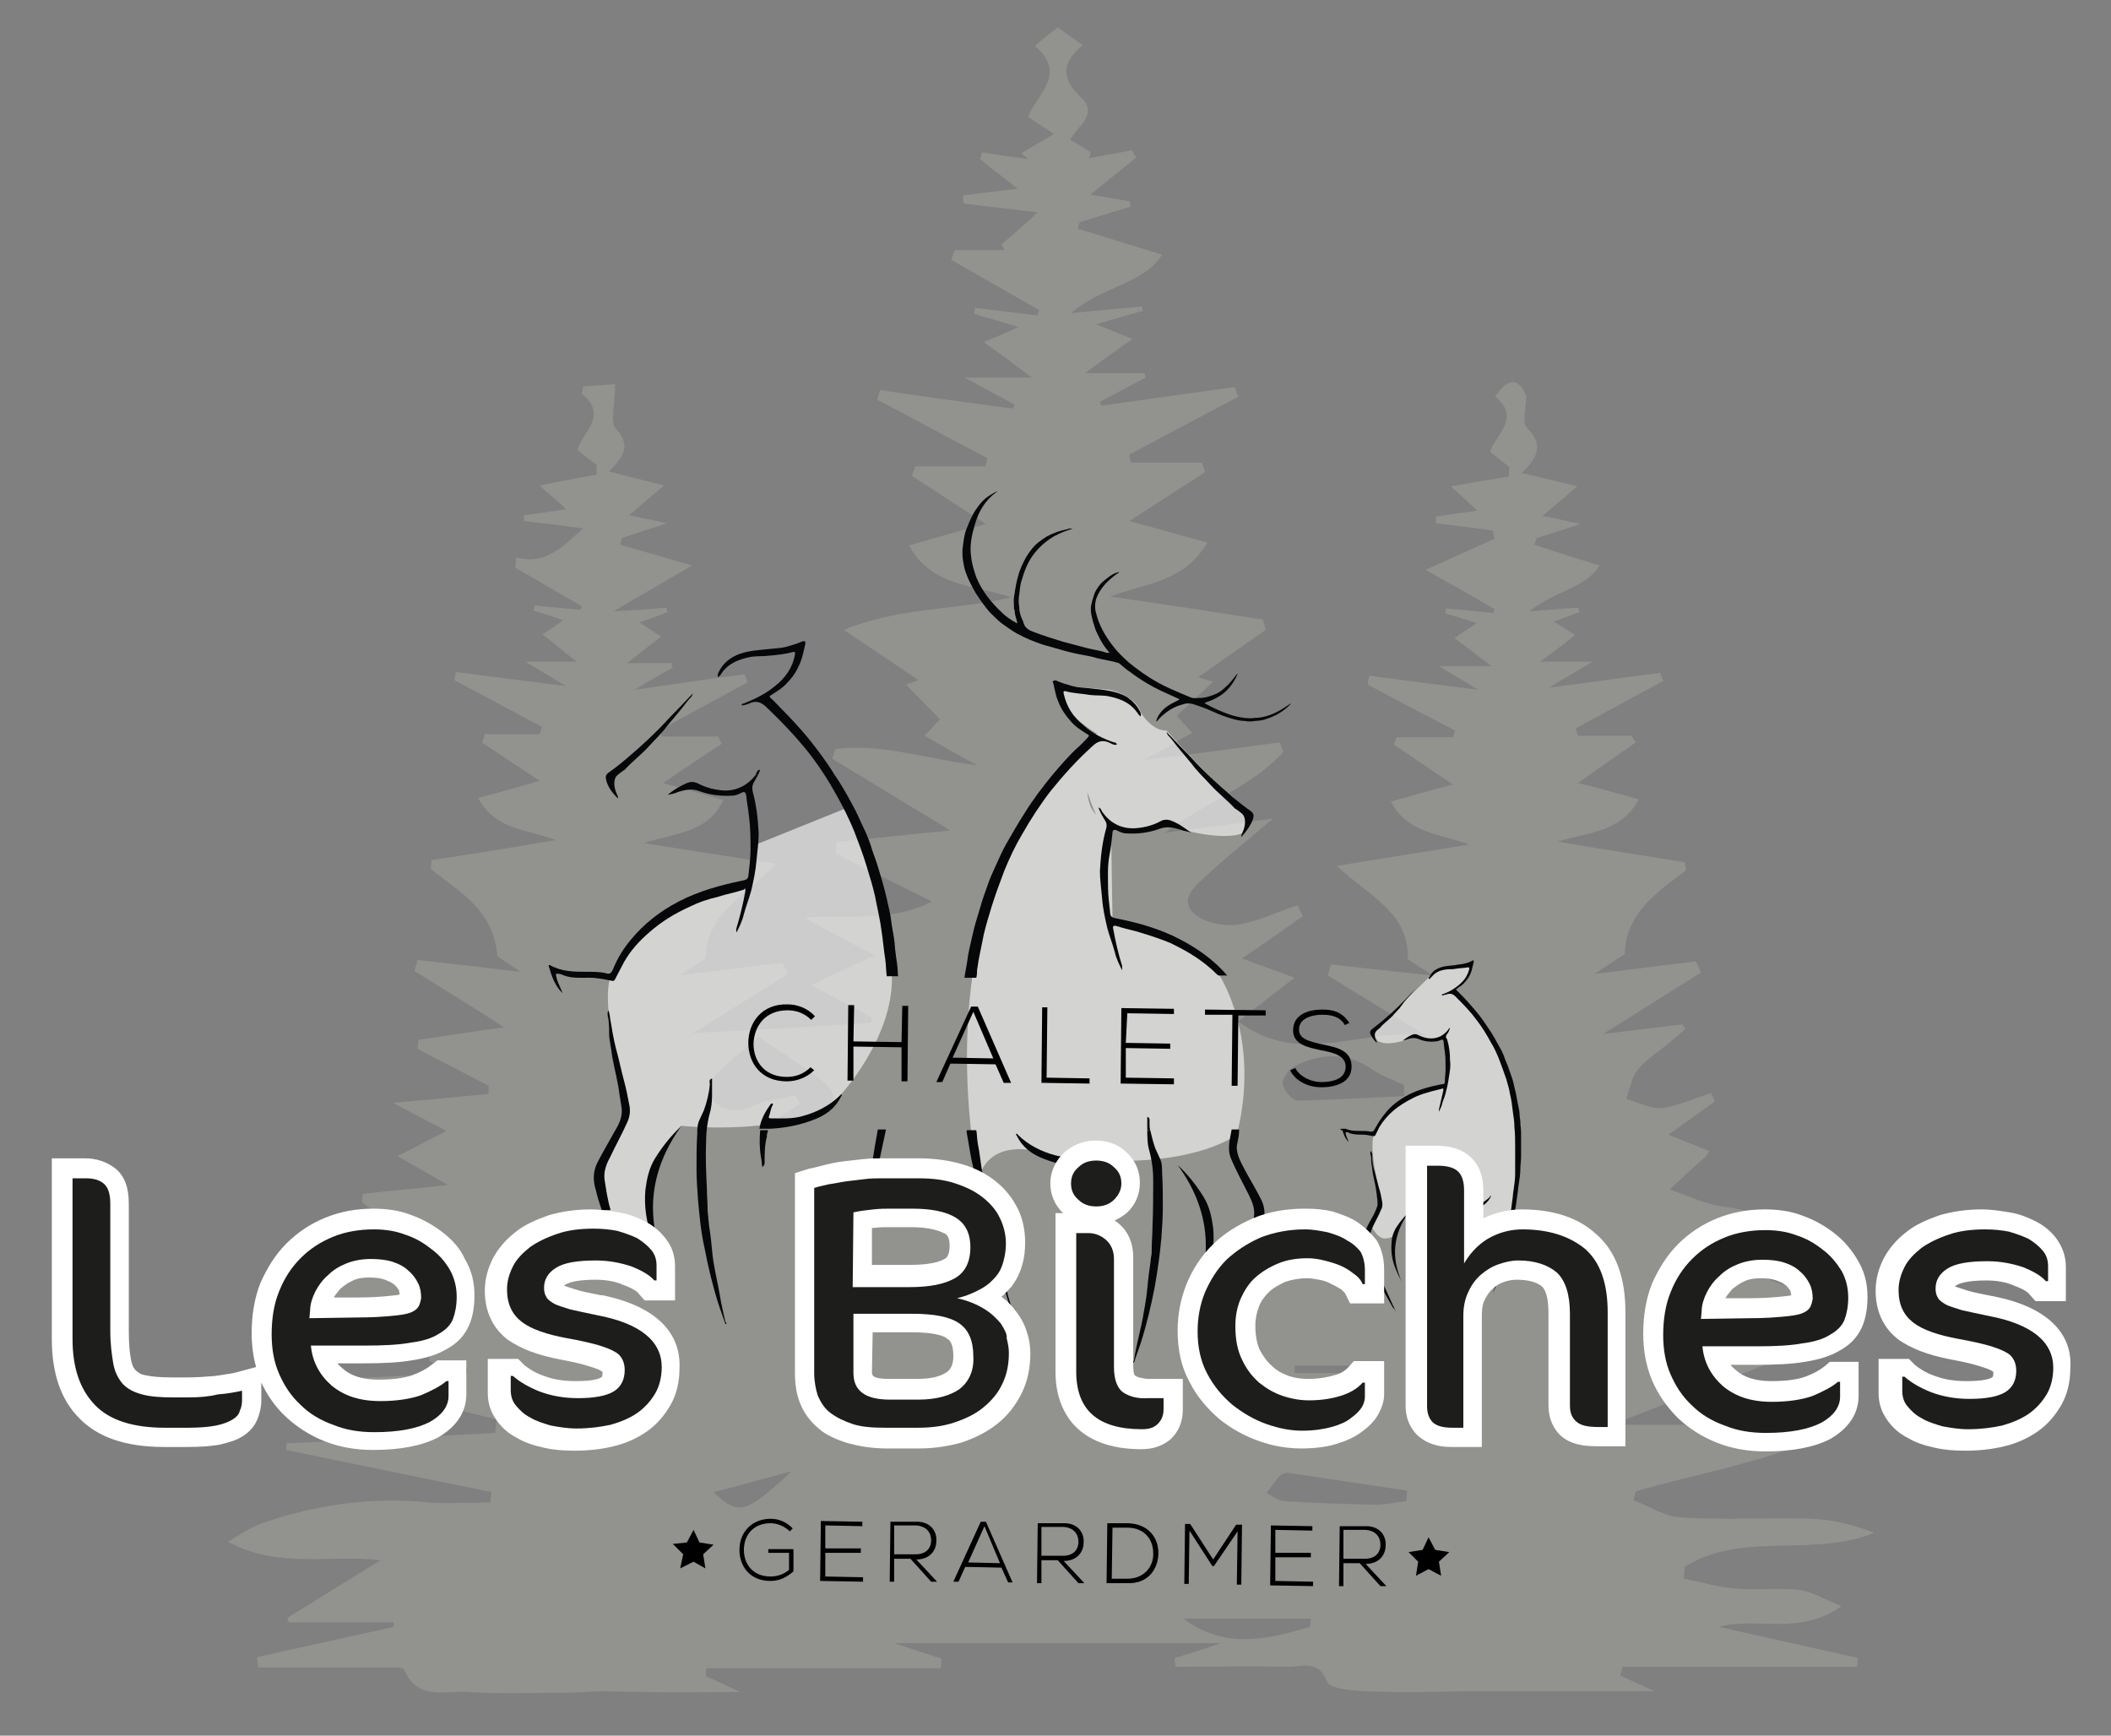 <?xml version="1.0" encoding="utf-8"?>
<!-- Generator: Adobe Illustrator 27.8.0, SVG Export Plug-In . SVG Version: 6.00 Build 0)  -->
<svg version="1.1" id="a" xmlns="http://www.w3.org/2000/svg" xmlns:xlink="http://www.w3.org/1999/xlink" x="0px" y="0px"
	 viewBox="0 0 285.2 234.5" style="enable-background:new 0 0 285.2 234.5;" xml:space="preserve">
<rect x="0" y="0" width="285.2" height="234.5" fill="#808080" stroke="none"/>
<style type="text/css">
	.st0{opacity:0.3;fill:#BBBEB3;}
	.st1{opacity:0.6;fill:#FFFFFF;}
	.st2{fill:#060708;}
	.st3{fill:#FFFFFF;}
	.st4{fill:#1D1D1B;}
</style>
<path class="st0" d="M208.8,228.5c4.7,0,9.2,0,14.7,0c-2.2-1-3.4-1.6-4.6-2.1c0.1-0.4,0.2-0.8,0.3-1.2c10.6,0,21.1,0,31.7,0
	c0-0.4,0.1-0.8,0.1-1.2c-6.3-1.4-12.5-2.8-18.8-4.2c5.2-1.4,10.8,1.3,16.6-2.8c-2.5-1-4.1-2-5.8-2.2c-2.9-0.3-5.9,0.1-8.8-0.2
	c-2.3-0.2-4.5-0.9-6.7-1.3c0-0.5,0.1-1.1,0.1-1.6c7.8-4.9,17.3-1.2,25.6-4.6c-2.8-1.1-5.6-1.8-8.5-1.9c-5.9-0.2-11.8,0.2-17.7-0.2
	c-2.1-0.1-4.2-1.5-6.3-2.3c0.1-0.4,0.2-0.8,0.3-1.2c8.9-2.6,18.1-4,26.5-8.1c-0.1-0.3-0.2-0.6-0.3-0.9c-9.3,0-18.6,0-27.8,0
	c0-0.2-0.1-0.4-0.1-0.6c6.9-2.7,13.8-5.4,20.7-8.1c-0.1-0.4-0.2-0.7-0.3-1.1c-5.2,0.7-10.5,1.5-15.7,2.2c3.4-1.2,4.2-3.2,2-6.9
	c6.5-0.7,12.4-1.4,18.3-2c0-0.4,0-0.8,0-1.1c-1.5-0.6-2.9-1.1-4.4-1.7c-2.4-0.9-4.9-1.7-7.2-2.9c-1.3-0.7-2.2-2-3.4-3.1
	c1.3-0.8,2.5-1.7,3.9-2.3c1.2-0.5,2.5-0.6,3.8-0.9c-1.8-0.8-3.6-0.8-5.4-1.2c-2.1-0.5-4-1.4-6-2.1c1.6-1.5,3.2-3,4.9-4.5
	c0.2-0.1,0.2-0.4,0.4-0.7c-1.8-0.7-3.5-1.4-5.5-2.2c2.4-1.7,4.4-3.1,6.3-4.5c-0.2-0.4-0.4-0.8-0.6-1.1c-2.2,0.7-4.3,1.7-6.5,2
	c-1.6,0.2-3.2-0.8-4.9-1.2c0.5-1.4,0.7-2.9,1.6-4c1.1-1.4,2.8-2.4,4.2-3.6c0.7-0.6,1.4-1.2,2.2-1.9c-0.1-0.2-0.3-0.4-0.4-0.6
	c-3.3,0.4-6.5,0.8-10.7,1.3c4.9-3.1,9.1-5.7,13.2-8.3c-0.2-0.5-0.4-1-0.7-1.5c-4.4,0.5-8.8,1.1-13.7,1.7c1.7-1.1,2.9-1.9,4.1-2.7
	c0.2-5.6,4.4-8.4,8.3-11.3c-0.1-0.4-0.1-0.7-0.2-1.1c-5.4-0.9-10.8-1.7-17.2-2.8c4.6-1.3,8.7-1.4,11-5.7c-2.8-0.8-5.3-1.5-8.2-2.2
	c2.9-2.1,5.4-3.8,7.8-5.5c-0.2-0.3-0.4-0.6-0.6-0.9c-2.4,0-4.8,0-7.2,0c-0.1-0.3-0.2-0.6-0.3-1c3.9-2.1,7.9-4.3,11.8-6.4
	c-0.1-0.4-0.3-0.7-0.4-1.1c-4.7,0.6-9.4,1.3-15,2c2.1-1.3,3.5-2.1,5.9-3.5c-2.9,0-4.7,0-7.1,0c1.9-1.4,3.2-2.4,4.7-3.6
	c-1.2-0.8-2-1.3-2.9-1.8c1.3-0.5,2.4-0.9,3.5-1.3c-0.1-0.2-0.1-0.4-0.2-0.6c-1.9,0.1-3.8,0.3-6.6,0.5c3.5-2.8,7.6-3.1,9.5-6.2
	c-3.3-1-6-1.9-8.8-2.8c0.1-0.3,0.2-0.6,0.3-0.9c1.7-0.5,3.4-1.1,5.9-1.9c-2.2-0.5-3.5-0.8-5.1-1.1c1.8-1.5,3.2-2.7,4.7-4
	c-2.6-0.6-4.8-1.2-7.5-1.8c2.3-2.2,2.9-3.9,0.7-6.1c-0.7-0.7-0.1-2.8-0.1-4.3c-1.1-2.8-2.7-2.2-4.2,0.1c3.5,2.8,0.2,5-0.7,7.4
	c0.8,0.7,1.7,1.4,2.6,2.1c0,0.4,0,0.9-0.1,1.3c-2.5,0.4-5,0.8-7.8,1.3c1.2,1.1,2.3,2.1,3.6,3.3c-2.1,0.3-3.9,0.5-5.6,0.8
	c0,0.3,0,0.6,0,0.9c2.6,0.3,5.1,0.6,7.7,1c0.1,0.4,0.1,0.7,0.2,1.1c-2.9,1.3-5.8,2.6-9.3,4.2c3.2,1.8,6.3,3.5,9.3,5.3
	c-0.1,0.2-0.1,0.4-0.2,0.5c-2.1-0.2-4.3-0.4-6.4-0.6c0,0.2,0,0.5,0,0.7c1.4,0.4,2.8,0.8,4.2,1.3c-0.9,0.6-1.8,1.2-3,2
	c1.6,1.2,2.9,2.2,5,3.8c-2.8,0-4.6,0-7.1,0c2,1.2,3.2,1.9,5.3,3.2c-5.6-0.7-10.1-1.3-14.7-1.9c-0.1,0.4-0.2,0.8-0.2,1.2
	c3.9,2.1,7.9,4.2,11.8,6.2c-0.1,0.3-0.2,0.6-0.3,0.9c-2.5,0-5.1,0-7.6,0c-0.1,0.3-0.3,0.7-0.4,1c2.5,1.7,5,3.4,8,5.4
	c-3.1,0.8-5.6,1.5-8.4,2.3c2.3,4.3,6.5,4.3,10.6,5.8c-6,1-11.4,1.8-17.9,2.9c4.5,4.2,9.8,6.3,9.6,12.6c0.9,0.6,2,1.3,3.4,2.2
	c-4.9-0.5-9.3-1-13.8-1.5c-0.1,0.5-0.3,1-0.4,1.5c4.2,2.6,8.5,5.2,13.4,8.2c-8.7-1.4-17,4.4-25.5-2c2.7-2.1,5.1-4,7.6-5.9
	c-2.2-0.8-4.3-1.6-7.1-2.6c3.1-2.1,5.6-3.9,8.2-5.7c-0.2-0.5-0.5-1-0.7-1.5c-2.7,0.9-5.3,2.2-8,2.6c-1.9,0.3-4.5-0.2-5.9-1.4
	c-2.2-2,0.1-3.8,1.6-5.2c2.8-2.6,5.7-4.9,9-7.7c-5.2,0.7-9.9,1.3-14.6,1.9c5.2-4,11.6-6.1,16-10.9c-0.2-0.4-0.3-0.8-0.5-1.3
	c-5.9,0.8-11.8,1.6-18.4,2.4c2.5-1.4,4.5-2.5,6.6-3.7c-0.8-0.8-1.4-1.5-2.1-2.3c1.7-1.6,3.3-3.1,4.9-4.6c-0.8-0.2-1.3-0.4-2-0.6
	c3.1-2.2,6.1-4.3,9.1-6.4c-0.1-0.5-0.3-1-0.4-1.4c-3.5-0.5-6.9-1.1-10.4-1.6c-3.4-0.5-6.8-1-10.2-1.5c4.7-1.8,10-1.9,13.1-7.3
	c-3.6-1-6.8-1.9-10.5-2.9c3.8-2.5,7-4.5,10.2-6.6c-0.1-0.4-0.3-0.9-0.4-1.3c-3.2,0-6.4,0-9.6,0c-0.1-0.4-0.2-0.7-0.2-1.1
	c4.9-2.6,9.8-5.2,14.7-7.8c-0.2-0.4-0.3-0.9-0.5-1.3c-6,0.8-12,1.7-18,2.5c-0.1-0.2-0.1-0.3-0.2-0.5c2.1-1.1,4.1-2.2,6.2-3.3
	c-0.1-0.2-0.1-0.4-0.2-0.6c-2.5,0-5,0-8,0c2.3-1.7,4.1-3,6.4-4.6c-2-0.8-3.2-1.3-4.9-2c2.5-0.7,4.4-1.3,6.3-1.8
	c0-0.2-0.1-0.4-0.1-0.6c-2.9,0.3-5.7,0.5-9.6,0.9c4.3-3.7,9.8-3.9,12.3-7.9c-4.2-1.3-7.8-2.4-11.4-3.5c0.1-0.3,0.2-0.6,0.3-0.9
	c2.3-0.7,4.6-1.4,6.9-2.1c-0.1-0.2-0.1-0.4-0.2-0.7c-1.7-0.3-3.4-0.6-5.3-0.9c2.4-1.9,4.3-3.5,6.2-5c-0.2-0.3-0.4-0.7-0.6-1
	c-1.9,0.4-3.9,0.7-5.8,1.1c0.1-0.3,0.2-0.6,0.3-0.8c-0.9-0.6-1.9-1.2-2.8-1.7c0.9-1.9,4-3.4,1.3-5.9c-2.4-2.3-2.6-4.5,0.4-6.9
	c-1.3-0.9-2.3-1.6-3.4-2.4c-1.2,0.9-2.1,1.7-3.1,2.5c4.5,3.8,0.2,6.6-0.9,9.6c1.2,0.8,2.3,1.5,3.5,2.3c-1.7,1-3.1,1.8-4.4,2.6
	c0.3,0.3,0.6,0.5,0.9,0.8c-2.1-0.3-4.1-0.6-6.2-0.9c-0.1,0.3-0.2,0.6-0.3,0.9c1.6,1.3,3.2,2.5,5.1,4c-2.7,0.3-5.1,0.6-7.4,0.9
	c0,0.4,0,0.7,0.1,1.1c3.4,0.4,6.7,0.8,10,1.2c-1.8,1.6-3.3,3-4.9,4.3c0.1,0.3,0.3,0.5,0.4,0.8c-2.2,0-4.5,0-6.7,0
	c-0.2,0.4-0.3,0.8-0.5,1.3c4,2.3,7.9,4.5,11.9,6.8c-0.1,0.2-0.2,0.5-0.3,0.7c-2.8-0.3-5.6-0.7-8.4-1c0,0.3-0.1,0.5-0.1,0.8
	c1.9,0.6,3.8,1.1,6,1.8c-1.6,0.7-2.7,1.2-4.7,2c2.3,1.7,4.1,3,6.5,4.8c-3.3,0-5.8,0-9.1,0c2.8,1.5,4.8,2.6,6.8,3.7
	c-0.1,0.2-0.2,0.3-0.3,0.5c-6-0.8-11.9-1.6-17.9-2.5c-0.1,0.4-0.3,0.9-0.4,1.3c5,2.6,9.9,5.3,14.9,7.9c-0.1,0.4-0.2,0.7-0.3,1.1
	c-3.1,0-6.3,0-9.4,0c-0.2,0.4-0.4,0.9-0.5,1.3c3.1,2,6.3,4.1,10,6.5c-3.8,1-7,1.9-10.4,2.9c3.1,5.6,8.7,5.3,13.8,7
	c-7.3,1.8-14.7,1.2-22.6,4.4c4,2.7,7,4.7,10.1,6.8c-0.8,0.3-1.4,0.5-1.7,0.6c1.5,1.6,3.1,3.1,4.6,4.7c-0.9,0.9-1.4,1.5-2.1,2.2
	c2.2,1.3,4.2,2.4,7.1,4c-7.1-0.9-13-3-19.1-2.2c-0.2,0.4-0.3,0.9-0.5,1.3c5.5,3.3,11,6.7,16,9.7c-4.9,0.5-10.1,1-15.4,1.6
	c0,0.5-0.1,1-0.1,1.5c4.1,2.1,8.2,4.1,13,6.5c-5.6,2.9-11.2,1.7-17.2,2.2c3.5,1.9,6.3,3.4,9.5,5.1c-3.1,1.4-5.4,2.5-8.6,4
	c3.4,1.8,5.8,3.1,8.2,4.4c0,0.2-0.1,0.4-0.1,0.7c-8,0.5-16.1,1-24.1,1.4c4.2-2.6,8.5-5.3,12.8-8c-0.2-0.5-0.4-1-0.7-1.5
	c-4.5,0.5-8.9,1.1-13.9,1.7c1.6-1,2.8-1.8,3.5-2.3c0.2-6.3,5.6-8.5,9.5-12.8c-6.3-1-11.7-1.8-17.8-2.8c4.4-1.4,8.7-1.4,10.7-5.8
	c-2.7-0.8-5.2-1.5-8.1-2.3c3-2.1,5.5-3.7,7.9-5.3c-0.2-0.3-0.3-0.7-0.5-1c-2.5,0-5,0-7.6,0c-0.1-0.3-0.1-0.6-0.2-0.9
	c3.9-2.1,7.9-4.3,11.8-6.4c-0.1-0.4-0.3-0.7-0.4-1.1c-4.7,0.6-9.3,1.3-14.9,2.1c2.2-1.3,3.7-2.2,5.2-3c-0.1-0.2-0.2-0.4-0.2-0.6
	c-1.8,0-3.5,0-6,0c1.8-1.4,3-2.3,4.6-3.6c-1.2-0.8-2-1.3-2.9-1.9c1.4-0.5,2.6-0.9,3.8-1.4c-0.1-0.2-0.1-0.4-0.2-0.6
	c-2,0.2-4,0.3-7.1,0.5c4-2.4,7.1-4.1,10.6-6.2c-3.9-1.1-6.8-2-9.7-2.8c0.1-0.3,0.1-0.6,0.2-0.9c1.8-0.6,3.7-1.2,6.1-2
	c-2.1-0.5-3.5-0.7-5.1-1.1c1.8-1.5,3.3-2.8,4.7-4c-2.6-0.7-4.8-1.2-7.4-1.9c2-2.1,3-3.5,0.9-5.8c-0.8-0.9-0.1-3.3-0.1-6
	c-1.1,0.1-2.7,0.2-4.3,0.3c-0.1,0.3-0.1,0.7-0.2,1c3.7,3,0,5.2-0.6,7.6c0.9,0.7,1.7,1.4,2.6,2c0,0.4,0,0.9,0,1.3
	c-2.4,0.5-4.9,0.9-7.7,1.5c1.1,1,2.2,1.9,3.6,3.2c-2.1,0.3-3.9,0.6-5.7,0.8c0,0.3,0,0.6,0,0.8c2.6,0.3,5.2,0.6,8,1
	c-2.8,2.4-5,5-9.1,3.9c0,0.5,0,0.9-0.1,1.4c3,1.7,6,3.5,9,5.2c-0.1,0.2-0.1,0.3-0.2,0.5c-2.1-0.2-4.1-0.4-6.2-0.6
	c0,0.2-0.1,0.5-0.1,0.7c1.3,0.4,2.6,0.8,4,1.3c-1,0.7-1.7,1.2-2.8,1.9c1.5,1.2,2.8,2.3,4.6,3.7c-2.5,0-4.3,0-6.9,0
	c2.1,1.3,3.5,2.1,5.5,3.3c-5.5-0.7-10.2-1.3-14.9-1.9c-0.1,0.4-0.2,0.8-0.2,1.1c3.9,2.1,7.9,4.2,11.8,6.3c-0.1,0.3-0.2,0.7-0.3,1
	c-2.5,0-4.9,0-7.4,0c-0.1,0.4-0.2,0.7-0.4,1.1c2.4,1.6,4.9,3.3,7.8,5.2c-3.1,0.9-5.6,1.6-8.3,2.3c2.3,4.4,6.6,4.2,10.5,5.7
	c-5.9,1-11.3,1.9-16.8,2.7c0,0.4-0.1,0.8-0.1,1.2c3.8,3.1,8.5,5.5,9,11.8c0.5,0.4,1.7,1.1,3.1,2.1c-4.9-0.6-9.4-1.1-13.9-1.6
	c-0.1,0.5-0.3,1-0.4,1.5c4.2,2.6,8.4,5.2,12.1,7.6c-3.7,0.5-7.6,1.1-11.6,1.7c0,0.4,0,0.8-0.1,1.2c3.2,1.7,6.4,3.3,9.6,5
	c0,0.4,0,0.7,0,1.1c-4.2,0.4-8.3,0.8-12.9,1.2c2.6,1.4,4.7,2.5,7.2,3.8c-2.4,1.2-4.2,2.2-6.6,3.4c2.6,1.5,4.4,2.5,6.8,3.9
	c-4.5,0.5-8,0.8-11.5,1.2c0,0.4-0.1,0.7-0.1,1.1c2.6,2.1,5.1,4.1,8.5,6.8c-6.1,2.1-11.1,3.8-16.1,5.6c0.1,0.4,0.2,0.8,0.3,1.2
	c4.6,0.4,9.3,0.8,13.9,1.4c5.3,0.7,5.8,1.9,2.5,6c-0.1,0.1,0,0.4,0.1,0.6c1.7,0.3,3.3,0.6,5,0.9c0,0.2,0,0.4,0,0.6
	c-5.2,0.2-10.4,0.5-15.6,0.7c0,0.2,0,0.5,0.1,0.7c6.5,1.6,13,3.3,19.5,4.9c-0.1,0.6-0.1,1.2-0.2,1.8c-9.4,0.5-18.8,1-28.2,1.4
	c0,0.3,0,0.6-0.1,0.9c9.3,1.9,18.5,3.8,27.8,5.7c-0.1,0.5-0.1,0.9-0.2,1.4c-2.7,0-5.5,0.2-8.2,0c-7.8-0.8-15.3,0.3-22.6,2.8
	c-1.6,0.6-3.1,1.6-4.6,2.5c6.8,3.7,13.7,1.7,20.6,2.5c-4.2,2.6-8.4,5.2-12.6,7.8c0.1,0.2,0.1,0.4,0.2,0.6c4.7,0,9.5,0,14.2,0
	c0,0.2,0,0.4,0,0.6c-6.2,1.4-12.3,2.7-18.5,4.1c0.1,0.5,0.1,0.9,0.2,1.4c5.6,0,11.2,0,16.9,0c1,0,2.6-0.1,2.8,0.3
	c1.8,4.2,5.5,2.8,8.5,3c4.6,0.3,9.3,0.1,14,0.1l4.3-0.2c3.7,0.1,4.1,0.1,6.1,0.1c3.8,0.1,7.6,0,12.5,0c-2.2-1-3.4-1.6-4.6-2.1
	c0-0.4,0-0.7,0-1.1c10.6,0,21.1,0,31.7,0c0-0.4,0.1-0.9,0.1-1.3c-1.8-0.6-3.6-1.2-6.4-2.1c6.5,0,11.9,0,17.6,0l9.2,0
	c5.6,0,11,0,17.4,0c-2.7,0.9-4.5,1.5-6.3,2c0,0.4,0.1,0.8,0.1,1.2c5.1,0,10.2-0.1,15.3,0c1.8,0,4-1,5.2,2c0.4,1,3.3,1.2,5.1,1.3
	c4.6,0.2,9.1,0.1,13.7,0L208.8,228.5z M177,219.8c-5.8,1.7-11.5,3.1-17.1-1.1c5.8,0,11.5,0,17.2,0C177.1,219,177,219.4,177,219.8z
	 M190,202.8c-1.4,0.2-2.8,0.5-4.1,0.5c-4.2-0.1-8.3-0.2-12.5-0.5c-0.8-0.1-1.6-0.7-2.3-1.1c0.6-0.7,1.1-1.5,1.7-2.2
	c0.3-0.3,0.9-0.6,1.3-0.5c5.4,0.8,10.7,1.6,16,2.4C190.1,201.9,190,202.4,190,202.8z M174.9,184.5c3.9,0,7.8,0,11.8,0
	c0,0.3,0,0.6,0,1c-3.9,0-7.8,0-11.8,0C174.9,185.2,174.9,184.8,174.9,184.5z M175,144c3.5-1.7,7-1.9,10.4,0.5
	c1.3,0.9,2.8,1.4,4.3,2.1c0,0.5,0,1,0,1.5c-4.8,0.2-9.6,0.5-14.4,0.6c-0.7,0-1.9-1.4-2-2.3C173.2,145.7,174.2,144.4,175,144z
	 M96.4,201.6c3.6-0.9,6.7-1.8,10.5-2.8C100.7,204.6,99.8,204.8,96.4,201.6z M96.7,145.2c1.8-1.9,4-3.5,5.8-5.1
	c3,2.1,5.7,3.7,8.2,5.6c2.7,2.1,2.5,3.4-0.6,4.6c-1.6,0.6-3.2,1-4.8,1.5c-0.1-0.2-0.3-0.4-0.4-0.6c1.1-0.7,2.2-1.4,3.2-2.1
	c-0.2-0.4-0.5-0.8-0.7-1.1c-1.3,0.3-2.7,0.5-4,0.8c-1.4,0.4-2.8,1.3-4.2,1.2c-1.1,0-2.6-0.8-3.3-1.7C95.5,147.6,96,145.9,96.7,145.2
	z"/>
<path class="st1" d="M100.5,119.6c0,0-12.8,0.9-18,12.5c0,0-1.6,2.2,1.8,15.9c0,0,0.8,2.7-0.7,4.6l-2.5,4.6c0,0-0.5,0.9-0.2,1.8
	c0.3,1,1.1,5,1.1,5l5.8,2.4v-4.9c0,0-0.5-4.2,4.2-9.4c0,0,15.7,1.7,21.5-4.1c0,0,7.2-7.7,7-16.1c0,0-2.3-19.5-5.7-22.9l-12.9,5.2
	l-0.4,3.7L100.5,119.6z"/>
<path class="st1" d="M155,112.1c0.9-0.1,2.7-0.9,2.7-0.9l3.3,1.2c5,1.1,6.8,0.2,6.8,0.2l0.6-1.1c1-1.1,0.1-1.9,0.1-1.9l-2.1-2.1
	c-1.9-1.1-8.8-8.8-8.8-8.8c-1.9,0.1-3.4-2.3-3.4-2.3c-0.8-2.5-4.3-3.2-4.3-3.2l-6.7-0.6c-0.2,3.7,5,6.5,5,6.5l-1.8,1.7
	c-0.2,0.2-0.3,0.6-0.4,1c-22.2,20-13.8,57.5-13.8,57.5c1.7-6.5,10-3.2,10-3.2c17.9,2.7,24.9-2.8,24.9-2.8
	c3.3-13.1-2.4-21.6-2.4-21.6c-2.6-5-14.4-7.6-14.4-7.6l-0.2-12.9l0.8,0.3C153.4,112.8,154.1,112.2,155,112.1z M146.9,107
	c0.4,1.2,0.8,2.3,1.2,3.1C147.3,109.3,147,108.2,146.9,107z"/>
<path class="st1" d="M188.4,136.6l4.6-4.5c0,0,0.8-1.2,2.3-1.2c1.5,0.1,3.5-0.6,3.5-0.6s-0.3,0.9-0.5,1.5c-0.2,0.6-2.2,2-2.2,2
	s8.2,7.7,8.7,15.5c0,0,1.1,9-0.3,14c0,0-4.1,2.1-4.2,2.2c-0.2,0.2-1.3-2.6-1.3-2.6l-1.5-6l-4.7-0.1c0,0-0.8,3.5-0.7,3.7
	c0.1,0.2-1,3-1,3s-2,1.1-2.5,3.3c0,0-0.9,0.7-1.8,0.5c-0.9-0.3-1.5-1.6-1.5-1.6l1.4-3.1c0,0-0.3-1.4-0.4-2c-0.2-0.7-1.4-5.9-0.6-7.5
	c0,0,1.7-5.2,9.4-6.4c0,0,1-1.6-0.1-6.5c0,0-1.3,0.6-2.1,0.3s-1.6-0.5-1.6-0.5s-1.3,0.1-1.7,0.6c0,0-2.3,0.8-3.5,0l-0.5-0.9
	L188.4,136.6z"/>
<g>
	<path class="st2" d="M134.7,66.4c0,0.1,0,0.1-0.1,0.1c-1.5,1.1-2.4,2.6-2.9,4.4c-0.2,0.7-0.4,1.4-0.5,2.2c-0.1,0.7-0.1,1.4,0,2.1
		c0.1,1,0.4,1.9,0.7,2.8c0.8,1.9,2,3.4,3.5,4.8c0.5,0.5,1.1,0.9,1.8,1.3c0.1,0,0.1,0.1,0.2,0.1c0.1,0,0-0.1,0-0.2
		c-0.1-0.5-0.3-0.9-0.3-1.3c0-0.1,0-0.3-0.1-0.4c0-0.6-0.1-1.1,0-1.7c0.1-0.4,0.1-0.8,0.2-1.2c0.1-0.7,0.3-1.4,0.5-2.1
		c0.4-1.1,0.9-2.1,1.6-3c0.6-0.8,1.3-1.3,2.1-1.8c0.9-0.5,1.8-0.8,2.8-1c0.2-0.1,0.5-0.1,0.7-0.1c-0.1,0.1-0.3,0.1-0.5,0.2
		c-1.9,0.6-3.4,1.6-4.6,3.1c-0.9,1.1-1.4,2.4-1.8,3.8c-0.2,0.6-0.2,1.2-0.3,1.8c-0.1,0.6-0.1,1.2,0,1.7c0,0.7,0.2,1.3,0.5,1.9
		c0,0.1,0.1,0.2,0.1,0.3c0.2,0.7,0.8,1,1.4,1.2c1.3,0.5,2.6,0.9,3.9,1.3c1.1,0.3,2.3,0.6,3.4,0.9c0.8,0.2,1.7,0.3,2.5,0.6
		c0.1,0,0.2,0,0.4,0c-0.7-0.8-1.2-1.6-1.6-2.5c-0.3-0.5-0.4-1-0.6-1.6c-0.2-0.7-0.4-1.5-0.3-2.2c0.1-0.6,0.3-1.2,0.5-1.8
		c0.3-0.6,0.7-1.2,1.2-1.6c0.6-0.5,1.2-1,2-1.2c0,0,0.1,0,0.1,0c-0.1,0.2-0.3,0.2-0.4,0.3c-1.2,0.9-2.2,1.9-2.7,3.3
		c-0.2,0.7-0.2,1.4,0,2c0.4,1.6,1.2,3,2.2,4.3c0.6,0.8,1.4,1.6,2.2,2.3c1.7,1.4,3.5,2.6,5.5,3.5c0.9,0.4,1.8,0.8,2.8,1.2
		c0.4,0.2,0.9,0.1,1.3,0.1c0.8,0,1.6-0.3,2.3-0.6c0.4-0.2,0.8-0.5,1.2-0.9c0.6-0.5,1-1.1,1.5-1.7c0-0.1,0.1,0,0.1,0
		c-0.6,1.3-1.4,2.4-2.7,3.1c-0.5,0.3-1,0.5-1.6,0.7c-0.1,0-0.1,0-0.1,0.1c0,0.1,0.1,0.1,0.1,0.1c1.1,0.6,2.2,1.1,3.4,1.5
		c0.6,0.2,1.2,0.3,1.8,0.4c0.4,0,0.9,0.1,1.3,0c1.1,0,2.1-0.3,3.1-0.8c0.6-0.3,1.2-0.7,1.8-1.1c0,0,0.1,0,0.1-0.1
		c0,0.1,0,0.1-0.1,0.2c-0.9,0.9-1.9,1.5-3.1,1.9c-0.5,0.2-1.1,0.3-1.6,0.3c-0.5,0.1-1,0.1-1.5,0c-0.7,0-1.3-0.2-2-0.4
		c-1-0.3-1.9-0.7-2.8-1.1c-0.4-0.2-0.8-0.3-1.3-0.5c-0.3-0.1-0.6-0.2-0.9-0.3c-0.5-0.1-0.9-0.1-1.4,0.1c-1.2,0.3-2.2,1-3.1,1.9
		c-0.1,0.1-0.2,0.3-0.4,0.4c0-0.1,0.1-0.3,0.1-0.4c0.5-1.1,1.3-1.7,2.3-2.2c0.2-0.1,0.4-0.2,0.6-0.3c0,0,0.1,0,0.1-0.1
		c0-0.1-0.1-0.1-0.1-0.1c-0.7-0.3-1.5-0.7-2.2-1c-1.5-0.7-3-1.6-4.3-2.6c-0.5-0.3-0.9-0.7-1.4-1.1c-0.2-0.2-0.6-0.2-0.8-0.3
		c-1-0.2-2.1-0.4-3.1-0.7c-1.1-0.2-2.2-0.4-3.3-0.7c-1.1-0.3-2.1-0.6-3.2-0.9c-1.2-0.4-2.4-0.9-3.5-1.5c-0.7-0.4-1.4-0.9-2.1-1.4
		c-0.6-0.5-1.1-1-1.6-1.5c-0.7-0.8-1.3-1.7-1.9-2.6c-0.5-0.9-1-1.8-1.3-2.7c-0.2-0.5-0.3-1.1-0.4-1.7c-0.1-0.7-0.1-1.4,0-2
		c0.1-0.8,0.2-1.6,0.5-2.3c0.4-1,0.8-2,1.5-2.9c0.4-0.6,0.9-1.1,1.5-1.5C134.1,66.7,134.4,66.5,134.7,66.4z"/>
	<path class="st2" d="M130.6,153c0.3,1.6,0.5,3.2,0.9,4.8c0.3,1.4,0.5,2.8,0.9,4.2c0.4,1.7,0.8,3.3,1.2,5c0.5,1.9,1,3.8,1.6,5.7
		c0.4,1.2,0.8,2.4,1.2,3.7c0.3,0.9,0.7,1.8,0.9,2.8c0,0,0.1,0,0.1,0c-0.4-1.4-0.8-2.7-1.2-4.1c-0.6-2.5-1.2-5.1-1.8-7.7
		c-0.3-1.2-0.6-2.5-0.8-3.8c-0.3-1.6-0.5-3.2-0.8-4.7c-0.3-1.5-0.4-3-0.7-4.4c-0.1-0.6-0.1-1.2-0.2-1.8h-1.3
		C130.6,152.8,130.6,152.9,130.6,153z"/>
	<path class="st2" d="M132,131.1c0.2-1.6,0.6-3.2,0.9-4.8c0.3-1.3,0.7-2.6,1.1-3.9c0.5-1.6,1.1-3.2,1.7-4.8c0.7-1.7,1.5-3.4,2.4-4.9
		c1.2-2.1,2.5-4.1,3.9-5.9c1.7-2.1,3.5-4.1,5.5-5.9c0.8-0.8,1.5-1,2.5-0.5c0.2,0.1,0.5,0.3,0.9,0.2c-0.1-0.3-0.3-0.3-0.4-0.3
		c-1.5-0.5-2.9-1.2-4.1-2.3c-1.4-1.1-2.3-2.5-2.7-4.3c0-0.2-0.1-0.4,0.3-0.3c1.1,0.3,2.2,0.3,3.3,0.5c0.9,0.1,1.7,0,2.6,0.2
		c1.4,0.3,2.7,0.8,3.6,2c0.2,0.2,0.3,0.5,0.6,0.7c0.1-0.3,0-0.5-0.1-0.7c-0.4-0.8-1-1.4-1.7-1.9c-1.5-0.9-3.3-1-5-1.2
		c-0.8-0.1-1.6-0.1-2.4-0.3c-0.7-0.2-1.4-0.4-2.1-0.7c-0.1-0.1-0.3-0.1-0.5,0c-0.1,0-0.1,0.2,0,0.3c0.2,0.8,0.3,1.6,0.6,2.3
		c0.4,1.1,1,2,1.8,2.9c0.6,0.7,1.4,1.2,2.2,1.7c0.2,0.1,0.3,0.2,0.1,0.4c-0.5,0.5-0.9,1-1.4,1.4c-1.3,1.2-2.4,2.5-3.5,3.8
		c-1.3,1.6-2.6,3.3-3.7,5.1c-0.9,1.4-1.7,2.8-2.5,4.2c-0.5,0.9-0.9,1.8-1.3,2.7c-0.4,0.9-0.8,1.7-1.1,2.6c-0.4,1.1-0.8,2.2-1.1,3.3
		c-0.4,1.3-0.8,2.6-1.1,4c-0.2,1-0.5,2-0.6,3c-0.1,0.8-0.3,1.6-0.4,2.4h1.6C132,131.7,132,131.4,132,131.1z"/>
	<path class="st2" d="M159.4,126.9c-2.7-1.4-5.5-2.2-8.5-2.8c-0.4-0.1-0.8-0.1-0.9-0.6c-0.1-1.2-0.3-2.4-0.3-3.5
		c0-1.5-0.1-3,0.2-4.5c0.2-1,0.3-2,0.4-3c0-0.3,0.2-0.5,0.6-0.3c0.4,0.2,0.8,0.4,1.3,0.4c1.5,0.1,3-0.1,4.4-0.6
		c1-0.4,1.9-0.2,2.9,0.1c0.5,0.2,0.9,0.2,1.4,0.4c-0.8-0.6-1.6-1.2-2.6-1.6c-0.5-0.2-1-0.2-1.4,0c-1.1,0.6-2.2,0.9-3.5,1
		c-1.8,0.1-3.3-0.6-4.4-2.1c-0.2-0.2-0.2-0.6-0.6-0.7c0.2,0.6,0.5,1.1,0.8,1.6c0.3,0.4,0.4,0.8,0.2,1.4c-0.5,1.8-0.7,3.7-0.8,5.6
		c0,1.2,0.2,2.5,0.3,3.7c0.1,1.4,0.4,2.7,0.7,4c0.3,1.1,0.7,2.1,1,3.2c0.2,0.9,0.6,1.7,1,2.5c0-0.2,0-0.4,0-0.6
		c-0.5-1.6-0.9-3.3-1.2-5c-0.1-0.3,0-0.5,0.4-0.4c1.2,0.4,2.4,0.6,3.6,1c1.3,0.4,2.5,0.8,3.7,1.3c1.9,0.9,3.8,2,5.4,3.4
		c0.4,0.3,0.7,0.7,1.1,1h1.2C164.1,129.8,161.9,128.2,159.4,126.9z"/>
	<path class="st2" d="M167.4,152.9c0-0.1,0-0.2,0-0.3h-1c-0.1,0.5-0.2,1.1-0.3,1.6c-0.1,0.8-0.1,1.6,0.2,2.3
		c0.7,1.7,1.6,3.3,2.4,4.9c0.5,1,0.9,2,0.7,3.1c-0.2,1.3-0.5,2.7-0.8,4c-0.3,1-0.6,2.1-0.9,3.1c-0.3,1-0.8,2-1.1,3
		c-0.7,1.9-1.6,3.7-2.4,5.5c-0.5,1.1-1.1,2.3-1.6,3.4c0.3-0.3,0.5-0.7,0.7-1.1c1.3-2.2,2.5-4.4,3.6-6.7c1.6-3.2,2.8-6.5,3.7-9.9
		c0.3-1.3,0.4-2.5-0.2-3.7c-0.7-1.4-1.5-2.7-2.2-4c-0.5-1-1.2-2.1-1.1-3.3C167.2,154.2,167.4,153.5,167.4,152.9z"/>
	<path class="st2" d="M155.2,155.2c0.4,1.4,0.6,2.8,0.6,4.2c0,2.1,0,4.2-0.1,6.4c0,1-0.1,1.9-0.1,2.9c0,0.4,0,0.8-0.1,1.2
		c-0.1,1.1-0.3,2.1-0.4,3.2c-0.1,1.1-0.2,2.1-0.4,3.2c-0.2,1.2-0.4,2.4-0.7,3.6c-0.3,1.3-0.6,2.6-0.8,3.9c0,0.1-0.2,0.2-0.1,0.3
		c0.2-0.1,0.2-0.2,0.2-0.3c0.3-0.8,0.5-1.5,0.8-2.3c0.8-2.5,1.4-5,1.9-7.6c0.4-2.2,0.7-4.4,0.9-6.6c0.1-1.4,0.2-2.8,0.2-4.2
		c0-1.6,0-3.1-0.1-4.7c0-0.6,0-1.3-0.3-1.9c-0.2-0.4-0.4-0.9-0.6-1.3c-0.3-0.8-0.5-1.7-0.7-2.5H155C155,153.5,155,154.4,155.2,155.2
		z"/>
	<path class="st2" d="M155,150.9c0,0.6,0,1.2,0,1.7c0,0,0,0.1,0,0.1h0.4c-0.1-0.3-0.1-0.7-0.1-1C155.3,151.4,155.4,151,155,150.9z"
		/>
	<path class="st2" d="M148.2,162.9c-0.2-0.2-0.3-0.4-0.3-0.6c0-1.2,0-2.4-0.3-3.5c0-0.2,0-0.4-0.1-0.6c0-0.4-0.3-0.4-0.6-0.4
		c-2-0.1-4-0.5-5.8-1.2c-1.6-0.6-2.9-1.5-3.7-3.1c0-0.1-0.2-0.1-0.1-0.3c0.1-0.1,0.2,0.1,0.2,0.1c1.4,1.4,3.2,2.3,5.1,2.8
		c1.4,0.4,2.8,0.3,4.3,0.3c0.2,0,0.3-0.1,0.2-0.3c-0.2-0.5-0.2-1-0.5-1.5c-0.1-0.1,0-0.2,0.1-0.2c0.1-0.1,0.1,0.1,0.2,0.1
		c0.7,1,1.3,2.1,1.5,3.3c0.1,1.2,0.1,2.4-0.1,3.6C148.3,161.9,148.3,162.4,148.2,162.9z"/>
	<path class="st2" d="M159.1,157.4c1.4,1.3,2.5,2.7,3.5,4.3c0.8,1.3,1.1,2.7,1.3,4.2c0.2,2.2-0.1,4.4-0.9,6.5c-0.4,1-0.9,2-1.3,3
		c-0.1,0.3-0.2,0.5-0.5,0.7C164,169.5,163.4,163.3,159.1,157.4z"/>
	<path class="st2" d="M167.7,113.1c0-0.3,0.1-0.5,0.2-0.7c0.3-0.7,0.4-1.4,0.2-2c-0.1-0.4-0.6-0.7-1-1c-0.1-0.1-0.2-0.1-0.3-0.2
		c-1-1.1-2.2-2-3.2-3.1c-0.9-1-1.8-1.8-2.6-2.9c-0.9-1.1-1.8-2.1-2.7-3.3c-0.2-0.3-0.6-0.5-0.7-1c0.8,0.8,1.6,1.7,2.4,2.5
		c0.8,0.8,1.5,1.6,2.3,2.4c1.2,1.2,2.5,2.4,3.8,3.5c0.9,0.8,1.9,1.6,2.9,2.3c0.4,0.3,0.4,0.6,0.3,1
		C169,111.5,168.4,112.3,167.7,113.1z"/>
	<polygon class="st2" points="151.8,131.3 151.8,131.3 151.8,131.3 	"/>
	<g>
		<path class="st2" d="M121.3,131.5c0-0.9-0.2-1.8-0.3-2.7c-0.1-0.6-0.1-1.3-0.2-1.9c-0.1-0.8-0.3-1.6-0.4-2.5c-0.1-1-0.4-2-0.6-3
			c-0.3-1.3-0.7-2.7-1.1-4c-0.3-1.1-0.8-2.2-1.1-3.3c-0.3-0.9-0.7-1.8-1.1-2.6c-0.4-0.9-0.8-1.8-1.3-2.7c-0.8-1.5-1.6-2.9-2.5-4.2
			c-1.1-1.8-2.4-3.5-3.7-5.1c-1.1-1.3-2.3-2.6-3.5-3.8c-0.5-0.5-0.9-1-1.4-1.4c-0.2-0.2-0.1-0.3,0.1-0.4c0.8-0.5,1.6-1,2.2-1.7
			c0.8-0.8,1.4-1.8,1.8-2.9c0.3-0.8,0.4-1.5,0.6-2.3c0-0.1,0-0.3,0-0.3c-0.1-0.1-0.3-0.1-0.5,0c-0.7,0.3-1.4,0.5-2.1,0.7
			c-0.8,0.2-1.6,0.2-2.4,0.3c-1.7,0.2-3.4,0.2-5,1.2c-0.8,0.5-1.3,1.1-1.7,1.9c-0.1,0.2-0.2,0.4-0.1,0.7c0.3-0.2,0.4-0.4,0.6-0.7
			c0.9-1.2,2.2-1.7,3.6-2c0.9-0.2,1.7-0.1,2.6-0.2c1.1-0.1,2.2-0.2,3.3-0.5c0.4-0.1,0.3,0.1,0.3,0.3c-0.3,1.8-1.3,3.2-2.7,4.3
			c-1.2,1-2.6,1.7-4.1,2.3c-0.1,0.1-0.4,0-0.4,0.3c0.3,0,0.6-0.1,0.9-0.2c1-0.5,1.7-0.3,2.5,0.5c2,1.9,3.8,3.8,5.5,5.9
			c1.5,1.9,2.8,3.9,3.9,5.9c0.9,1.6,1.7,3.2,2.4,4.9c0.6,1.6,1.2,3.1,1.7,4.8c0.4,1.3,0.8,2.6,1.1,3.9c0.3,1.6,0.7,3.2,0.9,4.8
			c0.2,1.3,0.3,2.6,0.5,3.8c0.1,0.8,0.1,1.5,0.2,2.3h1.6C121.3,131.9,121.3,131.7,121.3,131.5z"/>
		<path class="st2" d="M118.4,153.7c-0.3,1.6-0.5,3.2-0.8,4.7c-0.2,1.3-0.5,2.5-0.8,3.8c-0.6,2.6-1.2,5.1-1.8,7.7
			c-0.3,1.4-0.8,2.7-1.2,4.1c0,0,0.1,0,0.1,0c0.2-1,0.6-1.8,0.9-2.8c0.4-1.2,0.8-2.4,1.2-3.7c0.6-1.9,1-3.8,1.6-5.7
			c0.5-1.7,0.8-3.3,1.2-5c0.3-1.4,0.6-2.8,0.9-4.2h-1.1C118.5,153,118.5,153.3,118.4,153.7z"/>
		<path class="st2" d="M100.7,120.4c-0.3,1.7-0.7,3.3-1.2,5c-0.1,0.2,0,0.4,0,0.6c0.4-0.8,0.8-1.6,1-2.5c0.3-1.1,0.7-2.1,1-3.2
			c0.3-1.3,0.6-2.7,0.7-4c0.1-1.2,0.3-2.4,0.3-3.7c-0.1-1.9-0.3-3.8-0.8-5.6c-0.1-0.5-0.1-0.9,0.2-1.4c0.3-0.5,0.6-1,0.8-1.6
			c-0.4,0-0.5,0.4-0.6,0.7c-1.1,1.4-2.6,2.2-4.4,2.1c-1.2-0.1-2.4-0.4-3.5-1c-0.5-0.2-0.9-0.2-1.4,0c-0.9,0.4-1.8,0.9-2.6,1.6
			c0.5-0.1,1-0.2,1.4-0.4c1-0.3,1.9-0.5,2.9-0.1c1.4,0.5,2.9,0.7,4.4,0.6c0.5,0,0.9-0.2,1.3-0.4c0.4-0.2,0.5,0,0.6,0.3
			c0.1,1,0.3,2,0.4,3c0.2,1.5,0.2,3,0.2,4.5c0,1.2-0.2,2.4-0.3,3.5c-0.1,0.5-0.5,0.5-0.9,0.6c-2.9,0.6-5.8,1.4-8.5,2.8
			c-2.5,1.3-4.7,3-6.5,5.2c-1,1.2-1.8,2.5-2.4,4c-0.2,0.4-0.4,0.7-0.9,0.5c-0.8-0.2-1.7-0.2-2.6-0.2c-1.7,0-3.4,0-5-0.9
			c-0.1,0-0.1,0-0.2,0c0.4,1.4,0.8,2.7,1.9,3.8c-0.3-0.9-0.8-1.6-0.9-2.6c0.3-0.1,0.7,0,1.1,0.2c1.1,0.4,2.3,0.3,3.4,0.3
			c1,0,2,0.2,3,0.4c0.3,0.1,0.4,0,0.5-0.2c0.4-0.8,0.8-1.5,1.2-2.3c0.9-1.6,2.1-2.9,3.5-4.1c1.6-1.4,3.4-2.5,5.4-3.4
			c1.2-0.6,2.4-1,3.7-1.3c1.2-0.4,2.4-0.6,3.6-1C100.7,119.9,100.7,120.1,100.7,120.4z"/>
		<path class="st2" d="M82.5,163.5c-0.4-1.3-0.6-2.7-0.8-4c-0.2-1.1,0.2-2.2,0.7-3.1c0.8-1.7,1.7-3.3,2.4-4.9
			c0.3-0.7,0.4-1.5,0.2-2.3c-0.2-1.1-0.4-2.1-0.7-3.2c-0.4-1.5-0.7-3-1.1-4.4c-0.3-1.2-0.5-2.4-0.7-3.6c-0.1-0.5-0.1-1-0.3-1.5
			c-0.2,0.4-0.1,0.8,0,1.2c0.1,0.8,0.1,1.5,0.1,2.3c0.1,0.9,0.3,1.8,0.4,2.7c0.3,1.7,0.8,3.5,1,5.2c0.1,0.6,0.2,1.3,0.3,1.9
			c0.1,1.3-0.5,2.3-1.1,3.3c-0.7,1.3-1.5,2.6-2.2,4c-0.6,1.2-0.6,2.4-0.2,3.7c0.2,0.9,0.5,1.8,0.8,2.7L82.5,163.5z"/>
		<path class="st2" d="M97.2,174.7c-0.2-1.2-0.5-2.4-0.7-3.6c-0.2-1-0.3-2.1-0.4-3.2c-0.1-1.1-0.3-2.1-0.4-3.2
			c0-0.4-0.1-0.8-0.1-1.2c0-1-0.1-1.9-0.1-2.9c-0.1-2.1-0.2-4.2-0.1-6.4c0-1.4,0.2-2.8,0.6-4.2c0.2-0.9,0.2-1.7,0.2-2.6
			c0-0.6,0-1.1,0-1.7c-0.5,0.2-0.3,0.5-0.3,0.8c-0.1,1.2-0.4,2.4-0.8,3.5c-0.2,0.4-0.4,0.9-0.6,1.3c-0.3,0.6-0.3,1.3-0.3,1.9
			c-0.1,1.5-0.1,3.1-0.1,4.7c0,1.4,0.1,2.8,0.2,4.2c0.2,2.2,0.4,4.4,0.9,6.6c0.5,2.6,1.1,5.1,1.9,7.6c0.3,0.8,0.5,1.5,0.8,2.3
			c0,0.1,0.1,0.3,0.2,0.3c0.1-0.1,0-0.2-0.1-0.3C97.7,177.3,97.4,176,97.2,174.7z"/>
		<path class="st2" d="M102.7,152.7c-0.1,1.2-0.1,2.4,0.1,3.6c0.1,0.4,0.1,0.9,0.2,1.4c0.2-0.2,0.3-0.4,0.3-0.6c0-1.2,0-2.4,0.3-3.5
			c0-0.2,0-0.4,0.1-0.6c0-0.1,0-0.2,0.1-0.3L102.7,152.7C102.7,152.7,102.7,152.7,102.7,152.7z"/>
		<path class="st2" d="M104.1,152.5c2-0.1,4-0.5,5.8-1.2c1.6-0.6,2.9-1.5,3.7-3.1c0-0.1,0.2-0.1,0.1-0.3c-0.1-0.1-0.2,0.1-0.2,0.1
			c-1.4,1.4-3.2,2.3-5.1,2.8c-1.4,0.4-2.8,0.3-4.3,0.3c-0.2,0-0.3-0.1-0.2-0.3c0.2-0.5,0.2-1,0.5-1.5c0.1-0.1,0-0.2-0.1-0.2
			c-0.1-0.1-0.1,0.1-0.2,0.1c-0.7,1-1.3,2-1.5,3.3h0.9C103.7,152.5,103.9,152.5,104.1,152.5z"/>
		<path class="st2" d="M92,152.2c-1.4,1.3-2.5,2.7-3.5,4.3c-0.8,1.3-1.1,2.7-1.3,4.2c-0.2,2.2,0.1,4.4,0.9,6.5c0.4,1,0.9,2,1.3,3
			c0.1,0.3,0.2,0.5,0.5,0.7C87.1,164.3,87.8,158.1,92,152.2z"/>
		<path class="st2" d="M83.5,107.9c0-0.3-0.1-0.5-0.2-0.7c-0.3-0.7-0.4-1.4-0.2-2c0.1-0.4,0.6-0.7,1-1c0.1-0.1,0.2-0.1,0.3-0.2
			c1-1.1,2.2-2,3.2-3.1c0.9-1,1.8-1.8,2.6-2.9c0.9-1.1,1.8-2.1,2.7-3.3c0.2-0.3,0.6-0.5,0.7-1c-0.8,0.8-1.6,1.7-2.4,2.5
			c-0.8,0.8-1.5,1.6-2.3,2.4c-1.2,1.2-2.5,2.4-3.8,3.5c-0.9,0.8-1.9,1.6-2.9,2.3c-0.4,0.3-0.4,0.6-0.3,1
			C82.1,106.3,82.7,107.1,83.5,107.9z"/>
		<polygon class="st2" points="99.4,126.1 99.3,126.1 99.4,126.1 		"/>
	</g>
	<g>
		<path class="st2" d="M201.7,174.9c0.1-0.5,0.3-0.9,0.5-1.4c0.2-0.6,0.4-1.3,0.6-1.9c0.3-1,0.5-2,0.8-2.9c0.2-0.9,0.4-1.7,0.6-2.6
			c0.2-0.7,0.3-1.4,0.4-2.2c0.2-0.8,0.3-1.7,0.4-2.5c0.1-0.5,0.1-1,0.2-1.5c0.1-0.6,0.2-1.3,0.2-1.9c0-0.6,0.1-1.1,0.1-1.7
			c0-1.1,0-2.2,0-3.3c0-0.5-0.1-0.9-0.1-1.4c0-0.3-0.1-0.7-0.1-1c0-0.4-0.1-0.8-0.2-1.3c-0.1-0.5-0.2-1-0.3-1.6
			c-0.2-0.7-0.3-1.4-0.5-2c-0.2-0.6-0.4-1.1-0.6-1.7c-0.2-0.5-0.4-0.9-0.5-1.3c-0.2-0.5-0.4-0.9-0.7-1.4c-0.4-0.7-0.8-1.5-1.3-2.2
			c-0.6-0.9-1.2-1.8-1.9-2.6c-0.6-0.7-1.2-1.4-1.8-2c-0.2-0.2-0.5-0.5-0.7-0.7c-0.1-0.1-0.1-0.1,0-0.2c0.4-0.3,0.8-0.5,1.1-0.9
			c0.4-0.4,0.7-0.9,0.9-1.5c0.1-0.4,0.2-0.8,0.3-1.2c0-0.1,0-0.1,0-0.2c-0.1-0.1-0.2,0-0.2,0c-0.3,0.2-0.7,0.3-1.1,0.4
			c-0.4,0.1-0.8,0.1-1.2,0.2c-0.9,0.1-1.8,0.1-2.6,0.6c-0.4,0.2-0.7,0.6-0.9,1c-0.1,0.1-0.1,0.2,0,0.3c0.1-0.1,0.2-0.2,0.3-0.3
			c0.5-0.6,1.1-0.9,1.9-1c0.4-0.1,0.9,0,1.3-0.1c0.6-0.1,1.1-0.1,1.7-0.2c0.2,0,0.2,0,0.2,0.2c-0.2,0.9-0.7,1.6-1.4,2.2
			c-0.6,0.5-1.3,0.9-2.1,1.2c-0.1,0-0.2,0-0.2,0.2c0.2,0,0.3-0.1,0.5-0.1c0.5-0.2,0.9-0.2,1.3,0.2c1,1,2,2,2.8,3.1
			c0.8,1,1.4,2,2,3.1c0.5,0.8,0.9,1.7,1.2,2.5c0.3,0.8,0.6,1.6,0.9,2.5c0.2,0.7,0.4,1.3,0.5,2c0.2,0.8,0.3,1.6,0.4,2.5
			c0.1,0.7,0.2,1.3,0.2,2c0.1,0.9,0.1,1.9,0.1,2.8c0,1.2,0,2.4,0,3.5c0,0.7-0.1,1.4-0.2,2.1c-0.1,0.5-0.1,1-0.2,1.6
			c-0.1,0.8-0.2,1.5-0.3,2.3c-0.2,0.8-0.3,1.6-0.4,2.4c-0.1,0.6-0.3,1.3-0.4,1.9c-0.3,1.3-0.6,2.6-0.9,3.9
			C202.1,173.5,201.8,174.2,201.7,174.9C201.7,174.9,201.7,174.9,201.7,174.9z"/>
		<path class="st2" d="M195.5,139.7c0.2-0.2,0.3-0.5,0.4-0.8c-0.2,0-0.2,0.2-0.3,0.3c-0.6,0.7-1.3,1.1-2.3,1.1
			c-0.6,0-1.2-0.2-1.8-0.5c-0.2-0.1-0.5-0.1-0.7,0c-0.5,0.2-0.9,0.5-1.3,0.8c0.2-0.1,0.5-0.1,0.7-0.2c0.5-0.2,1-0.2,1.5,0
			c0.7,0.3,1.5,0.4,2.3,0.3c0.2,0,0.5-0.1,0.7-0.2c0.2-0.1,0.3,0,0.3,0.1c0.1,0.5,0.1,1,0.2,1.5c0.1,0.8,0.1,1.5,0.1,2.3
			c0,0.6-0.1,1.2-0.1,1.8c0,0.3-0.3,0.3-0.5,0.3c-1.5,0.3-3,0.7-4.4,1.4c-1.3,0.7-2.4,1.5-3.3,2.7c-0.5,0.6-0.9,1.3-1.3,2
			c-0.1,0.2-0.2,0.3-0.5,0.3c-0.4-0.1-0.9-0.1-1.3-0.1c-0.7,0-1.5,0-2.1-0.3h-0.5c0.2,0.7,0.4,1.3,0.9,1.8c-0.1-0.4-0.4-0.8-0.4-1.3
			c0.2-0.1,0.4,0,0.5,0.1c0.6,0.2,1.2,0.2,1.7,0.2c0.5,0,1,0.1,1.5,0.2c0.2,0,0.2,0,0.3-0.1c0.2-0.4,0.4-0.8,0.6-1.2
			c0.5-0.8,1.1-1.5,1.8-2.1c0.8-0.7,1.8-1.3,2.8-1.8c0.6-0.3,1.2-0.5,1.9-0.7c0.6-0.2,1.2-0.3,1.9-0.5c0.2-0.1,0.2,0,0.2,0.2
			c-0.2,0.9-0.4,1.7-0.6,2.6c0,0.1,0,0.2,0,0.3c0.2-0.4,0.4-0.8,0.5-1.3c0.2-0.5,0.4-1.1,0.5-1.6c0.2-0.7,0.3-1.4,0.4-2.1
			c0.1-0.6,0.2-1.3,0.1-1.9c0-1-0.1-1.9-0.4-2.9C195.3,140.2,195.3,140,195.5,139.7z"/>
		<path class="st2" d="M181.2,152.5c0,0-0.1,0-0.1,0c0,0.1,0,0.1,0.1,0.2h0.5C181.5,152.6,181.4,152.6,181.2,152.5z"/>
		<path class="st2" d="M188.6,177.2c-0.3-0.6-0.6-1.2-0.8-1.7c-0.4-0.9-0.9-1.9-1.2-2.8c-0.2-0.5-0.4-1-0.6-1.5
			c-0.2-0.5-0.3-1.1-0.5-1.6c-0.2-0.7-0.3-1.4-0.4-2.1c-0.1-0.6,0.1-1.1,0.3-1.6c0.4-0.9,0.9-1.7,1.2-2.5c0.2-0.3,0.2-0.8,0.1-1.2
			c-0.1-0.6-0.2-1.1-0.4-1.7c-0.2-0.8-0.4-1.5-0.6-2.3c-0.2-0.6-0.3-1.2-0.3-1.9c0-0.3,0-0.5-0.2-0.8c-0.1,0.2-0.1,0.4,0,0.6
			c0.1,0.4,0,0.8,0.1,1.2c0.1,0.5,0.1,0.9,0.2,1.4c0.2,0.9,0.4,1.8,0.5,2.7c0,0.3,0.1,0.6,0.1,1c0.1,0.6-0.3,1.2-0.5,1.7
			c-0.4,0.7-0.8,1.4-1.1,2.1c-0.3,0.6-0.3,1.3-0.1,1.9c0.5,1.8,1.1,3.5,1.9,5.1c0.6,1.2,1.2,2.3,1.9,3.5
			C188.4,176.8,188.5,177.1,188.6,177.2z"/>
		<path class="st2" d="M193.5,177.5c0.1-0.1,0-0.1,0-0.2c-0.1-0.7-0.3-1.3-0.4-2c-0.1-0.6-0.2-1.2-0.3-1.9c-0.1-0.5-0.1-1.1-0.2-1.6
			c-0.1-0.6-0.1-1.1-0.2-1.7c0-0.2,0-0.4,0-0.6c0-0.5,0-1-0.1-1.5c0-1.1-0.1-2.2-0.1-3.3c0-0.7,0.1-1.4,0.3-2.1
			c0.1-0.4,0.1-0.9,0.1-1.3c0-0.3,0-0.6,0-0.9c-0.2,0.1-0.1,0.3-0.2,0.4c-0.1,0.6-0.2,1.2-0.4,1.8c-0.1,0.2-0.2,0.5-0.3,0.7
			c-0.1,0.3-0.1,0.6-0.1,1c0,0.8-0.1,1.6-0.1,2.4c0,0.7,0,1.5,0.1,2.2c0.1,1.1,0.2,2.3,0.4,3.4c0.3,1.3,0.5,2.6,1,3.9
			c0.1,0.4,0.3,0.8,0.4,1.2C193.4,177.4,193.4,177.4,193.5,177.5z"/>
		<path class="st2" d="M196,166.5c0.1-0.1,0.1-0.2,0.1-0.3c0-0.6,0-1.2,0.1-1.8c0-0.1,0-0.2,0-0.3c0-0.2,0.1-0.2,0.3-0.2
			c1,0,2-0.2,3-0.6c0.8-0.3,1.5-0.8,1.9-1.6c0,0,0.1-0.1,0-0.1c-0.1-0.1-0.1,0-0.1,0.1c-0.7,0.7-1.6,1.2-2.6,1.4
			c-0.7,0.2-1.5,0.2-2.2,0.2c-0.1,0-0.1,0-0.1-0.1c0.1-0.2,0.1-0.5,0.2-0.8c0-0.1,0-0.1,0-0.1c0,0-0.1,0-0.1,0.1
			c-0.4,0.5-0.7,1.1-0.8,1.7c-0.1,0.6-0.1,1.2,0,1.9C196,166,196,166.3,196,166.5z"/>
		<path class="st2" d="M190.4,163.7c-0.7,0.7-1.3,1.4-1.8,2.2c-0.4,0.7-0.6,1.4-0.6,2.1c-0.1,1.2,0.1,2.3,0.5,3.3
			c0.2,0.5,0.4,1,0.7,1.5c0.1,0.1,0.1,0.3,0.2,0.4C187.9,169.9,188.2,166.7,190.4,163.7z"/>
		<path class="st2" d="M186,140.9c0-0.2,0-0.3-0.1-0.4c-0.2-0.3-0.2-0.7-0.1-1c0.1-0.2,0.3-0.4,0.5-0.5c0,0,0.1-0.1,0.1-0.1
			c0.5-0.6,1.1-1,1.7-1.6c0.4-0.5,0.9-0.9,1.3-1.5c0.4-0.6,0.9-1.1,1.4-1.7c0.1-0.2,0.3-0.3,0.4-0.5c-0.4,0.4-0.8,0.9-1.2,1.3
			c-0.4,0.4-0.8,0.8-1.2,1.2c-0.6,0.6-1.3,1.2-2,1.8c-0.5,0.4-1,0.8-1.5,1.2c-0.2,0.2-0.2,0.3-0.2,0.5
			C185.3,140.1,185.6,140.5,186,140.9z"/>
		<polygon class="st2" points="194.2,150.3 194.2,150.3 194.2,150.3 		"/>
	</g>
</g>
<g>
	<path class="st3" d="M59.8,166.5L59.8,166.5c-1.3-1-2.7-1.8-4.4-2.4c-1.6-0.6-3.3-0.8-5-0.8c-2.3,0-4.4,0.4-6.4,1.2
		c-2,0.8-3.8,2-5.3,3.5c-1.5,1.5-2.6,3.3-3.5,5.3c-0.8,2-1.2,4.3-1.2,6.8c0,1.6,0.2,3.2,0.6,4.6l-2.6,0.7c-0.7,0.2-1.7,0.3-2.9,0.5
		h0c-1.2,0.1-2.5,0.2-3.8,0.2l-2.1,0c-1.5,0-2.7-0.1-3.6-0.3c-0.6-0.1-1-0.4-1.3-0.7c-0.3-0.3-0.5-0.8-0.6-1.4
		c-0.2-1-0.3-2.3-0.3-3.9l0-17.2c0-2.2-0.6-3.8-1.9-4.8c-1.1-0.8-2.4-1.3-4-1.3l-4.5,0l0,24.4c0,4.6,1.2,8.2,3.7,10.7
		c2.5,2.6,6.3,3.9,11.5,3.9l3.1,0c1.7,0,3.1-0.1,4.3-0.3c1.3-0.3,2.3-0.6,3.1-1.1c1-0.6,1.7-1.4,2.1-2.4c0.3-0.8,0.5-1.6,0.5-2.4
		l0-2.5c0.8,1.7,1.9,3.3,3.3,4.6c1.5,1.4,3.2,2.5,5.2,3.3c2,0.8,4.2,1.2,6.6,1.2c3.8,0,6.7-0.6,8.8-1.7c3.1-1.8,3.8-4.1,3.8-5.8
		l0-4.6l-3.9,0l-0.8,0.6c-0.6,0.5-1.5,1-2.6,1.4c-1.1,0.4-2.7,0.6-4.6,0.6c-2.1,0-3.7-0.5-4.8-1.5c-0.2-0.2-0.5-0.4-0.7-0.7l3.4,0
		c2.6,0,4.9-0.1,6.6-0.4c2-0.3,3.5-0.8,4.7-1.5c1.5-0.8,2.5-1.9,3.1-3.3c0.5-1.2,0.7-2.5,0.7-4c0-1.8-0.4-3.4-1.3-4.9
		C62.2,168.7,61.1,167.5,59.8,166.5z M54,174.9c-0.3,0.1-0.8,0.1-1.5,0.2c-1,0.1-2.4,0.2-4.1,0.2l-3.3,0c0.2-0.4,0.6-0.8,0.9-1.2
		c0.5-0.4,1-0.8,1.7-1.1c0.6-0.3,1.4-0.4,2.2-0.4h0c0.8,0,1.6,0.1,2.1,0.3c0.5,0.2,1,0.4,1.3,0.7c0.3,0.2,0.4,0.5,0.6,0.7
		C53.9,174.5,54,174.7,54,174.9z"/>
	<path class="st3" d="M81.4,175l-0.2,0c-1.5-0.3-2.6-0.5-3.5-0.8c-0.7-0.2-1.2-0.4-1.5-0.5c0.1-0.1,0.1-0.1,0.3-0.2
		c0.2-0.1,1.1-0.6,3.9-0.6c1.4,0,2.7,0.2,3.8,0.7c1.4,0.5,2,1,2.1,1.2l0.8,0.9h4.1l0-4.6c0-1.4-0.4-2.7-1.3-3.8
		c-0.7-0.9-1.6-1.7-2.8-2.3c-1-0.5-2.2-1-3.5-1.2c-1.2-0.2-2.5-0.4-3.8-0.4c-2.1,0-4,0.3-5.7,0.8c-1.7,0.6-3.3,1.3-4.5,2.3
		c-1.3,1-2.3,2.2-3,3.5c-0.7,1.4-1.1,2.8-1.1,4.4c0,2.8,1.1,5.1,3.1,6.6c1.7,1.2,4,2.1,7.2,2.7c1.6,0.3,2.9,0.6,3.8,0.9
		c1,0.3,1.5,0.5,1.7,0.7c0,0,0,0,0.1,0c0,0,0,0.1,0,0.2c0,0.5-0.1,0.6-0.2,0.6c-0.3,0.2-1.1,0.5-3.4,0.5c-1.6,0-3-0.2-4.3-0.7
		c-1.2-0.4-2.1-1-2.7-1.5l-0.8-0.8h-4.1l0,4.6c0,1.4,0.4,2.6,1.2,3.7c0.7,1,1.6,1.8,2.8,2.4c1,0.6,2.2,1,3.6,1.3
		c1.3,0.3,2.6,0.4,4.1,0.4c1.9,0,3.7-0.2,5.3-0.6c1.7-0.4,3.2-1.1,4.5-2c1.4-1,2.4-2.2,3.2-3.6c0.8-1.4,1.2-3.1,1.2-4.9
		C92,181.3,90.1,176.8,81.4,175z"/>
	<path class="st3" d="M137.2,177.1L137.2,177.1c-0.5-0.7-1.1-1.3-1.9-1.9c0.5-0.4,0.9-0.9,1.3-1.3c0.7-0.9,1.2-1.9,1.5-3
		c0.3-1,0.4-2,0.4-3c0-1.6-0.3-3.2-1-4.6c-0.7-1.4-1.7-2.7-3-3.7c-1.2-1-2.8-1.8-4.5-2.3c-1.7-0.5-3.7-0.8-5.8-0.8l-5,0
		c-0.7,0-1.6,0-2.5,0.1c-0.9,0.1-1.8,0.2-2.7,0.3c-0.9,0.1-1.8,0.3-2.6,0.5c-0.8,0.2-1.5,0.4-2.1,0.5l-1.9,0.6l0,27
		c0,1.5,0.2,2.9,0.7,4.1c0.5,1.3,1.4,2.5,2.5,3.4c1,0.9,2.4,1.5,4,2c1.5,0.4,3.2,0.7,5.2,0.7l4.4,0c2,0,3.9-0.3,5.7-0.8
		c1.8-0.6,3.4-1.4,4.8-2.5c1.4-1.1,2.5-2.5,3.3-4.1c0.8-1.6,1.2-3.4,1.2-5.4c0-0.8-0.1-1.8-0.4-2.7
		C138.5,179.1,138,178.1,137.2,177.1z M117.9,180l5.2,0c3.2,0,4.5,0.5,4.9,0.9c0.2,0.1,0.8,0.5,0.8,2.3c0,1.4-0.5,1.9-0.9,2.2
		c-0.9,0.6-2.2,0.9-3.9,0.9l-3.9,0c-2.3,0-2.3-0.5-2.3-1L117.9,180z M128.3,168.3c0,1.4-0.5,1.7-0.7,1.8h0c-0.7,0.4-2,0.8-4.8,0.8
		l-5,0l0-5c0.1,0,0.2,0,0.3,0c0.8-0.1,1.4-0.1,1.9-0.1l3.1,0c2.5,0,3.8,0.5,4.4,0.8C127.8,166.7,128.3,167,128.3,168.3z"/>
	<path class="st3" d="M153.3,185.8c-0.1-0.1-0.2-0.5-0.2-1.3l0-14.6c0-2-0.7-3.6-2.1-4.7c-0.1-0.1-0.3-0.2-0.4-0.3
		c0.6-0.3,1.1-0.6,1.6-1c1.2-1.1,1.8-2.5,1.8-4.1c0-1.6-0.6-3-1.8-4.1c-1.1-1.1-2.6-1.6-4.2-1.6c-1.6,0-3.1,0.6-4.2,1.6
		c-1.2,1.1-1.9,2.6-1.9,4.2c0,1.5,0.6,2.9,1.7,4l-1,0l0,21.4c0,2.9,0.8,5.2,2.3,7c2,2.3,5.1,3.5,9.3,3.5c1.5,0,2.8-0.4,3.9-1.3
		c1.1-1,1.7-2.4,1.7-4l0-4.2l-4.8,0C154.2,186.2,153.6,186.1,153.3,185.8z M153.3,185.9L153.3,185.9
		C153.3,185.9,153.3,185.9,153.3,185.9L153.3,185.9z"/>
	<path class="st3" d="M183.5,165.2L183.5,165.2c-1-0.7-2.2-1.1-3.4-1.5c-1.2-0.3-2.4-0.4-3.8-0.4c-2.5,0-4.9,0.4-7,1.3
		c-2.1,0.9-4,2.1-5.5,3.6c-1.5,1.5-2.7,3.3-3.5,5.3c-0.8,2-1.2,4.1-1.2,6.3c0,2.6,0.5,4.9,1.6,6.9c1,2,2.4,3.6,4,5
		c1.6,1.3,3.4,2.3,5.4,3c1.9,0.7,3.9,1,5.7,1c1.8,0,3.4-0.2,4.7-0.6c1.3-0.4,2.5-0.9,3.4-1.6c1-0.7,1.8-1.5,2.3-2.4
		c0.5-0.9,0.8-1.8,0.8-2.7l0-4.5h-4.1l-0.8,0.9c-0.4,0.4-1,0.8-1.8,1c-1,0.3-2.2,0.5-3.6,0.5c-0.9,0-1.7-0.1-2.6-0.4
		c-0.8-0.3-1.6-0.7-2.2-1.3c-0.7-0.6-1.2-1.3-1.7-2.2c-0.4-0.9-0.6-2-0.6-3.3c0-1,0.2-1.8,0.5-2.6c0.3-0.8,0.8-1.4,1.3-1.9
		c0.6-0.6,1.4-1,2.2-1.4c0.9-0.3,1.9-0.5,3-0.5c0.5,0,1,0.1,1.6,0.2c0.6,0.1,1.2,0.3,1.7,0.6c0.5,0.2,0.9,0.5,1.3,0.7
		c0.3,0.3,0.4,0.4,0.5,0.5l0.7,1.4l4.6,0l0-4.6c0-1.4-0.3-2.7-1-3.9C185.4,166.8,184.5,165.9,183.5,165.2z"/>
	<path class="st3" d="M205.6,163.4L205.6,163.4c-1.7,0-3.5,0.4-5.2,1.2l0-3.8c0-2.6-1.1-4-2-4.7c-1.1-0.9-2.6-1.3-4.3-1.3l-4.2,0
		l0,35.1c0,2.2,1,3.5,1.8,4.2c1.1,0.9,2.5,1.4,4.4,1.4l4.1,0l0-17.8c0-0.8,0.1-1.6,0.4-2.1c0.3-0.6,0.6-1.1,1.1-1.5
		c0.4-0.4,0.9-0.7,1.5-0.9c0.6-0.2,1.1-0.3,1.7-0.3c1.5,0,2.7,0.3,3.4,0.9c0.6,0.5,0.9,1.8,0.9,3.6l0,12.4c0,2.3,1,3.6,1.8,4.3
		c1.1,0.9,2.6,1.3,4.6,1.3h4l0-18.1c0-4.7-1.3-8.3-4-10.6C213.2,164.5,209.8,163.4,205.6,163.4z"/>
	<path class="st3" d="M247.8,166.6L247.8,166.6c-1.3-1-2.7-1.8-4.4-2.4c-1.6-0.6-3.3-0.8-5-0.8c-2.3,0-4.4,0.4-6.4,1.2
		c-2,0.8-3.8,2-5.3,3.5c-1.5,1.5-2.6,3.3-3.5,5.3c-0.8,2-1.2,4.3-1.2,6.8c0,2.3,0.4,4.4,1.2,6.3c0.8,1.9,2,3.6,3.5,5.1
		c1.5,1.4,3.2,2.5,5.2,3.3c2,0.8,4.2,1.2,6.6,1.2c3.8,0,6.7-0.6,8.8-1.7c3.1-1.8,3.8-4.1,3.8-5.8l0-4.6h-3.9l-0.7,0.6
		c-0.6,0.5-1.5,1-2.6,1.4c-1.1,0.4-2.6,0.6-4.6,0.6c-2.1,0-3.7-0.5-4.8-1.5c-0.2-0.2-0.5-0.4-0.7-0.7l3.4,0c2.6,0,4.9-0.1,6.6-0.4
		c2-0.3,3.5-0.8,4.7-1.5c1.5-0.8,2.5-1.9,3.1-3.3c0.5-1.2,0.7-2.5,0.7-4c0-1.8-0.4-3.4-1.3-4.9C250.2,168.9,249.1,167.6,247.8,166.6
		z M242,175c-0.3,0.1-0.8,0.1-1.5,0.2c-1,0.1-2.4,0.2-4.1,0.2l-3.3,0c0.2-0.4,0.6-0.8,0.9-1.2c0.5-0.4,1-0.8,1.7-1.1
		c0.6-0.3,1.4-0.4,2.2-0.4h0c0.8,0,1.6,0.1,2.1,0.3c0.5,0.2,1,0.4,1.3,0.7c0.3,0.2,0.4,0.5,0.6,0.7C241.9,174.6,242,174.8,242,175z"
		/>
	<path class="st3" d="M269.1,175.1L269.1,175.1c-1.5-0.3-2.6-0.5-3.5-0.8c-0.7-0.2-1.2-0.4-1.5-0.5c0.1-0.1,0.1-0.1,0.3-0.2
		c0.2-0.1,1.1-0.6,3.9-0.6c1.4,0,2.7,0.2,3.8,0.7c1.4,0.5,2,1,2.1,1.2l0.8,0.9l4.1,0l0-4.7c0-1.4-0.5-2.7-1.3-3.8
		c-0.7-0.9-1.6-1.7-2.8-2.3c-1-0.5-2.2-1-3.5-1.2c-1.2-0.2-2.5-0.4-3.8-0.4c-2.1,0-4,0.3-5.7,0.8c-1.7,0.6-3.3,1.3-4.5,2.3
		c-1.3,1-2.3,2.2-3,3.5c-0.7,1.4-1.1,2.8-1.1,4.4c0,2.8,1.1,5.1,3.1,6.6c1.7,1.2,4,2.1,7.2,2.7c1.6,0.3,2.9,0.6,3.8,0.9
		c1,0.3,1.5,0.5,1.7,0.7c0,0,0,0,0.1,0c0,0,0,0.1,0,0.2c0,0.5-0.1,0.6-0.2,0.6c-0.3,0.2-1.1,0.5-3.4,0.5c-1.6,0-3-0.2-4.3-0.7
		c-1.2-0.4-2.1-1-2.7-1.5l-0.8-0.8l-4.1,0l0,4.6c0,1.4,0.4,2.6,1.2,3.7c0.7,1,1.6,1.8,2.8,2.4c1,0.6,2.2,1,3.6,1.3
		c1.3,0.3,2.6,0.4,4.1,0.4c1.9,0,3.7-0.2,5.3-0.6c1.7-0.4,3.2-1.1,4.5-2c1.4-1,2.4-2.2,3.2-3.6c0.8-1.4,1.2-3.1,1.2-4.9
		C280,181.4,278.1,176.8,269.1,175.1z"/>
</g>
<g>
	<g>
		<g>
			<g>
				<path class="st4" d="M25.5,188.8l-2.1,0c-1.7,0-3.1-0.1-4.2-0.4c-1.1-0.3-1.9-0.7-2.6-1.4c-0.6-0.7-1.1-1.6-1.3-2.8
					c-0.2-1.2-0.4-2.6-0.4-4.4l0-17.2c0-1.3-0.3-2.2-0.9-2.7c-0.6-0.5-1.4-0.7-2.4-0.7l-1.8,0l0,21.7c0,3.9,1,6.8,3,8.9
					c2,2.1,5.2,3.1,9.5,3.1l3.1,0c1.5,0,2.8-0.1,3.8-0.3c1-0.2,1.7-0.5,2.2-0.8c0.5-0.3,0.9-0.7,1-1.2c0.2-0.4,0.3-0.9,0.3-1.4
					l0-1.3c-0.9,0.2-2,0.4-3.3,0.5C28.2,188.7,26.9,188.8,25.5,188.8z"/>
				<path class="st4" d="M58.2,168.7c-1-0.8-2.2-1.5-3.5-1.9c-1.3-0.5-2.7-0.7-4.2-0.7c-1.9,0-3.8,0.3-5.5,1
					c-1.7,0.7-3.1,1.6-4.4,2.9c-1.2,1.2-2.2,2.7-2.9,4.5c-0.7,1.7-1,3.7-1,5.8c0,1.9,0.3,3.7,1,5.3c0.7,1.6,1.6,3,2.9,4.2
					c1.2,1.2,2.7,2.1,4.4,2.7c1.7,0.7,3.5,1,5.6,1c3.3,0,5.8-0.5,7.5-1.4c1.6-0.9,2.5-2.1,2.5-3.5l0-2l-0.3,0
					c-0.8,0.7-2,1.3-3.4,1.9c-1.4,0.5-3.3,0.8-5.5,0.8c-2.8,0-4.9-0.7-6.6-2.1c-1.6-1.4-2.6-3.2-2.8-5.4l7.3,0
					c2.5,0,4.6-0.1,6.2-0.4c1.6-0.2,2.9-0.6,3.8-1.2c0.9-0.5,1.6-1.2,1.9-2c0.3-0.8,0.5-1.8,0.5-3c0-1.3-0.3-2.5-0.9-3.6
					C60.1,170.4,59.3,169.5,58.2,168.7z M56.5,176.6c-0.2,0.3-0.6,0.6-1.2,0.8c-0.6,0.2-1.4,0.3-2.5,0.4c-1.1,0.1-2.5,0.2-4.3,0.2
					l-6.7,0.1l0.1-1.1c0-0.8,0.3-1.7,0.7-2.5c0.4-0.8,1-1.6,1.7-2.2c0.7-0.7,1.5-1.2,2.5-1.6c1-0.4,2.1-0.6,3.3-0.6
					c1.1,0,2.1,0.1,3,0.4c0.9,0.3,1.6,0.7,2.1,1.2c0.6,0.5,1,1.1,1.3,1.7c0.3,0.6,0.4,1.3,0.4,2C56.8,175.9,56.7,176.3,56.5,176.6z"
					/>
				<path class="st4" d="M80.7,177.7c-1.5-0.3-2.8-0.6-3.7-0.8c-0.9-0.3-1.7-0.5-2.2-0.8c-0.5-0.3-0.9-0.6-1-0.9
					c-0.2-0.3-0.3-0.7-0.3-1.2c0-1.1,0.5-2,1.6-2.7c1.1-0.7,2.9-1,5.4-1c1.7,0,3.3,0.3,4.8,0.8c1.5,0.6,2.5,1.2,3.1,1.9h0.3l0-2
					c0-0.8-0.2-1.5-0.7-2.1c-0.5-0.6-1.1-1.1-1.9-1.6c-0.8-0.4-1.7-0.7-2.7-1c-1-0.2-2.1-0.3-3.2-0.3c-1.8,0-3.5,0.2-4.9,0.7
					c-1.5,0.5-2.7,1.1-3.7,1.8c-1,0.8-1.8,1.6-2.3,2.6c-0.5,1-0.8,2-0.8,3.1c0,2,0.7,3.4,2,4.4c1.3,1,3.4,1.7,6.1,2.2
					c1.7,0.3,3,0.6,4.1,0.9c1,0.3,1.8,0.6,2.3,0.9c0.6,0.3,0.9,0.7,1.1,1.1c0.2,0.4,0.3,0.9,0.3,1.4c0,1.3-0.5,2.3-1.5,2.9
					c-1,0.6-2.6,0.9-4.8,0.9c-1.9,0-3.6-0.3-5.2-0.9c-1.5-0.6-2.7-1.3-3.6-2.1H69l0,1.9c0,0.8,0.2,1.5,0.7,2.1
					c0.5,0.6,1.1,1.2,1.9,1.6c0.8,0.5,1.8,0.8,2.8,1.1c1.1,0.2,2.2,0.4,3.5,0.4c1.7,0,3.2-0.2,4.6-0.5c1.4-0.4,2.6-0.9,3.6-1.6
					c1-0.7,1.8-1.6,2.4-2.6c0.6-1,0.9-2.3,0.9-3.6C89.4,181.2,86.5,178.8,80.7,177.7z"/>
				<path class="st4" d="M135.2,178.8c-0.6-0.7-1.3-1.4-2.3-2c-1-0.6-2.2-1.1-3.6-1.4c1.3-0.3,2.4-0.8,3.3-1.3
					c0.9-0.5,1.5-1.1,2-1.7c0.5-0.6,0.8-1.3,1-2.1c0.2-0.8,0.3-1.5,0.3-2.3c0-1.2-0.3-2.4-0.8-3.4c-0.5-1.1-1.3-2-2.3-2.8
					c-1-0.8-2.2-1.4-3.7-1.9c-1.5-0.5-3.1-0.7-5-0.7l-5,0c-0.7,0-1.4,0-2.2,0.1c-0.8,0.1-1.7,0.2-2.5,0.3c-0.8,0.1-1.6,0.3-2.4,0.4
					c-0.8,0.2-1.4,0.3-2,0.5l0,25c0,1.1,0.2,2.2,0.5,3.1c0.4,0.9,0.9,1.7,1.7,2.3c0.8,0.6,1.8,1.1,3,1.5c1.2,0.4,2.7,0.5,4.4,0.5
					l4.4,0c1.8,0,3.4-0.2,4.9-0.7c1.5-0.5,2.8-1.1,3.9-2c1.1-0.9,2-1.9,2.6-3.2c0.6-1.2,0.9-2.6,0.9-4.2c0-0.6-0.1-1.2-0.3-2
					C136.1,180.3,135.7,179.6,135.2,178.8z M115.3,163.8c0.9-0.2,1.8-0.3,2.7-0.4c0.9-0.1,1.6-0.1,2.2-0.1l3.1,0
					c2.5,0,4.5,0.4,5.8,1.2c1.3,0.8,2,2.1,2,4c0,2-0.7,3.4-2.1,4.2c-1.4,0.8-3.4,1.2-6.1,1.2l-7.7,0L115.3,163.8z M129.6,187.7
					c-1.3,0.9-3.2,1.4-5.5,1.4l-3.9,0c-3.3,0-4.9-1.2-4.9-3.6l0-8l7.9,0c3,0,5.1,0.4,6.4,1.3c1.3,0.9,1.9,2.4,1.9,4.5
					C131.6,185.2,130.9,186.7,129.6,187.7z"/>
				<path class="st4" d="M148.1,163c1,0,1.8-0.3,2.4-0.9c0.6-0.6,1-1.3,1-2.2c0-0.9-0.3-1.6-1-2.2c-0.6-0.6-1.4-0.9-2.4-0.9
					c-1,0-1.8,0.3-2.4,0.9c-0.7,0.6-1,1.3-1,2.2c0,0.9,0.3,1.6,1,2.2C146.3,162.7,147.1,163,148.1,163z"/>
				<path class="st4" d="M151.7,188.1c-0.8-0.6-1.2-1.8-1.2-3.4l0-14.6c0-1.1-0.4-2-1.1-2.6c-0.7-0.6-1.5-0.9-2.4-0.9l-1.6,0l0,18.7
					c0,5.2,2.9,7.8,8.9,7.8c0.9,0,1.6-0.2,2.1-0.7c0.5-0.5,0.8-1.1,0.8-2l0-1.5l-2.1,0C153.7,189,152.6,188.7,151.7,188.1z"/>
				<path class="st4" d="M182,167.6c-0.7-0.5-1.6-0.8-2.6-1.1c-1-0.2-2-0.4-3.1-0.4c-2.2,0-4.2,0.4-6,1.1c-1.8,0.8-3.3,1.8-4.6,3
					c-1.3,1.3-2.2,2.8-2.9,4.4c-0.7,1.7-1,3.5-1,5.3c0,2.1,0.4,4,1.3,5.7c0.9,1.7,2,3,3.4,4.2c1.4,1.1,2.9,2,4.6,2.6
					c1.7,0.6,3.3,0.9,4.8,0.9c1.6,0,2.9-0.2,4-0.5s2-0.7,2.6-1.2c0.7-0.5,1.2-1,1.5-1.5c0.3-0.5,0.4-1,0.4-1.4l0-1.9l-0.3,0
					c-0.7,0.8-1.7,1.4-3,1.8c-1.3,0.4-2.7,0.6-4.3,0.6c-1.1,0-2.3-0.2-3.5-0.6c-1.2-0.4-2.2-1-3.2-1.8c-0.9-0.8-1.7-1.8-2.3-3.1
					c-0.6-1.2-0.9-2.7-0.9-4.5c0-1.3,0.2-2.5,0.7-3.7c0.5-1.1,1.1-2.1,2-2.9c0.9-0.8,1.9-1.4,3.1-1.9c1.2-0.5,2.5-0.7,4-0.7
					c0.7,0,1.4,0.1,2.2,0.3c0.8,0.2,1.5,0.4,2.2,0.7c0.7,0.3,1.3,0.7,1.8,1.1c0.6,0.4,1,0.9,1.2,1.4l0.3,0l0-1.9
					c0-0.9-0.2-1.8-0.6-2.5C183.4,168.6,182.8,168,182,167.6z"/>
				<path class="st4" d="M205.7,166.1c-1.4,0-2.8,0.3-4.2,1c-1.4,0.7-2.7,1.9-3.7,3.6l0-9.9c0-1.2-0.3-2.1-0.9-2.6
					c-0.6-0.5-1.5-0.7-2.6-0.7l-1.5,0l0,32.5c0,1,0.3,1.7,0.8,2.2c0.6,0.5,1.4,0.7,2.7,0.7l1.4,0l0-15.1c0-1.2,0.2-2.3,0.7-3.3
					c0.4-0.9,1-1.7,1.7-2.3c0.7-0.6,1.5-1.1,2.4-1.4c0.9-0.3,1.7-0.5,2.6-0.5c2.3,0,4,0.6,5.2,1.6c1.2,1.1,1.8,3,1.8,5.6l0,12.4
					c0,1,0.3,1.7,0.9,2.2c0.6,0.5,1.5,0.7,2.9,0.7l1.3,0l0-15.5c0-3.9-1-6.8-3.1-8.6C212,167,209.2,166.1,205.7,166.1z"/>
				<path class="st4" d="M246.2,168.8c-1-0.8-2.2-1.5-3.5-1.9c-1.3-0.5-2.7-0.7-4.2-0.7c-1.9,0-3.8,0.3-5.5,1
					c-1.7,0.7-3.1,1.6-4.4,2.9c-1.2,1.2-2.2,2.7-2.9,4.5c-0.7,1.7-1,3.7-1,5.8c0,1.9,0.3,3.7,1,5.3c0.7,1.6,1.6,3,2.9,4.2
					c1.2,1.2,2.7,2.1,4.4,2.7c1.7,0.7,3.5,1,5.6,1c3.3,0,5.8-0.5,7.5-1.4c1.6-0.9,2.5-2.1,2.5-3.5l0-2h-0.3c-0.8,0.7-2,1.3-3.4,1.9
					c-1.4,0.5-3.3,0.8-5.5,0.8c-2.8,0-4.9-0.7-6.6-2.1c-1.6-1.4-2.6-3.2-2.8-5.4l7.3,0c2.5,0,4.6-0.1,6.2-0.4
					c1.6-0.2,2.9-0.6,3.8-1.2c0.9-0.5,1.6-1.2,1.9-2c0.3-0.8,0.5-1.8,0.5-3c0-1.3-0.3-2.5-0.9-3.6
					C248.1,170.6,247.3,169.6,246.2,168.8z M244.5,176.7c-0.2,0.3-0.6,0.6-1.2,0.8c-0.6,0.2-1.4,0.3-2.5,0.4
					c-1.1,0.1-2.5,0.2-4.3,0.2l-6.7,0.1l0.1-1.1c0-0.8,0.3-1.7,0.7-2.5c0.4-0.8,1-1.6,1.7-2.2c0.7-0.7,1.5-1.2,2.5-1.6
					c1-0.4,2.1-0.6,3.3-0.6c1.1,0,2.1,0.1,3,0.4c0.9,0.3,1.6,0.7,2.1,1.2c0.6,0.5,1,1.1,1.3,1.7c0.3,0.6,0.4,1.3,0.4,2
					C244.8,176,244.7,176.4,244.5,176.7z"/>
				<path class="st4" d="M268.7,177.8c-1.5-0.3-2.8-0.6-3.7-0.8c-0.9-0.3-1.7-0.5-2.2-0.8c-0.5-0.3-0.9-0.6-1-0.9
					c-0.2-0.3-0.3-0.7-0.3-1.2c0-1.1,0.5-2,1.6-2.7c1.1-0.7,2.9-1,5.4-1c1.7,0,3.3,0.3,4.8,0.8c1.5,0.6,2.5,1.2,3.1,1.9l0.3,0l0-2
					c0-0.8-0.2-1.5-0.7-2.1s-1.1-1.1-1.9-1.6c-0.8-0.4-1.7-0.7-2.7-1c-1-0.2-2.1-0.3-3.2-0.3c-1.8,0-3.5,0.2-4.9,0.7
					c-1.5,0.5-2.7,1.1-3.7,1.8c-1,0.8-1.8,1.6-2.3,2.6c-0.5,1-0.8,2-0.8,3.1c0,2,0.7,3.4,2,4.4c1.3,1,3.4,1.7,6.1,2.2
					c1.7,0.3,3,0.6,4.1,0.9c1,0.3,1.8,0.6,2.3,0.9c0.6,0.3,0.9,0.7,1.1,1.1c0.2,0.4,0.3,0.9,0.3,1.4c0,1.3-0.5,2.3-1.5,2.9
					c-1,0.6-2.6,0.9-4.8,0.9c-1.9,0-3.6-0.3-5.2-0.9c-1.5-0.6-2.7-1.3-3.6-2.1l-0.3,0l0,1.9c0,0.8,0.2,1.5,0.7,2.1
					c0.5,0.6,1.1,1.2,1.9,1.6c0.8,0.5,1.8,0.8,2.8,1.1c1.1,0.2,2.2,0.4,3.5,0.4c1.7,0,3.2-0.2,4.6-0.5c1.4-0.4,2.6-0.9,3.6-1.6
					c1-0.7,1.8-1.6,2.4-2.6c0.6-1,0.9-2.3,0.9-3.6C277.4,181.3,274.5,178.9,268.7,177.8z"/>
			</g>
			<g>
				<g>
					<path d="M106.7,206.9c-0.7-0.7-1.7-1.1-2.6-1.1c-2.4,0-3.6,1.7-3.6,3.6c0,1.9,1.2,3.6,3.6,3.6c0.9,0,1.8-0.3,2.5-0.9l0-2.3
						l-2.8,0l0-0.5l3.4,0l0,3c-0.9,0.8-1.9,1.3-3.1,1.3c-2.8,0-4.2-2-4.2-4.2c0-2.5,1.8-4.2,4.2-4.2c1.1,0,2.1,0.4,3,1.3
						L106.7,206.9z"/>
					<path d="M111.5,209.2l4.8,0l0,0.6l-4.8,0l0,3.2l5.1,0.1l0,0.6l-5.8-0.1l0.1-8.1l5.6,0.1l0,0.6l-5-0.1L111.5,209.2z"/>
					<path d="M126.6,213.7l-0.8,0l-2.8-3.1l-2.2,0l0,3.1l-0.6,0l0.1-8.1c1.2,0,2.4,0,3.6,0c1.8,0,2.7,1.3,2.6,2.6
						c0,1.3-0.9,2.5-2.7,2.5L126.6,213.7z M120.8,210l2.9,0c1.4,0,2.1-0.8,2.1-1.9c0-1-0.6-1.9-2-2l-3,0L120.8,210z"/>
					<path d="M136.2,213.8l-0.9-2l-4.9-0.1l-0.9,2l-0.7,0l3.7-8.1l0.7,0l3.6,8.2L136.2,213.8z M135.1,211.2l-2.1-5l-2.2,4.9
						L135.1,211.2z"/>
					<path d="M146.5,213.9l-0.8,0l-2.8-3.1l-2.2,0l0,3.1l-0.6,0l0.1-8.1c1.2,0,2.4,0,3.6,0c1.8,0,2.7,1.3,2.6,2.6
						c0,1.3-0.9,2.5-2.7,2.5L146.5,213.9z M140.7,210.2l2.9,0c1.4,0,2.1-0.8,2.1-1.9c0-1-0.6-1.9-2-2l-3,0L140.7,210.2z"/>
					<path d="M156.5,209.8c0,2.1-1.3,4.2-4.2,4.1c-0.9,0-1.8,0-2.8,0l0.1-8.1c0.9,0,1.8,0,2.8,0
						C155.2,205.9,156.5,207.8,156.5,209.8z M150.3,206.4l-0.1,6.9l2.1,0c2.4,0,3.6-1.8,3.5-3.5c0-1.7-1.1-3.4-3.5-3.4L150.3,206.4z
						"/>
					<path d="M167.2,206.9l-3.2,4.7l-0.2,0l-3.1-4.8l-0.1,7.2l-0.6,0l0.1-8.1c0.3,0,0.4,0,0.7,0l3.1,4.8l3.1-4.7l0.8,0l-0.1,8.1
						l-0.6,0L167.2,206.9z"/>
					<path d="M172.3,209.8l4.8,0l0,0.6l-4.8,0l0,3.2l5.1,0.1l0,0.6l-5.8-0.1l0.1-8.1l5.6,0.1l0,0.6l-5-0.1L172.3,209.8z"/>
					<path d="M187.3,214.3l-0.8,0l-2.8-3.1l-2.2,0l0,3.1l-0.6,0l0.1-8.1c1.2,0,2.4,0,3.6,0c1.8,0,2.7,1.3,2.6,2.6
						c0,1.3-0.9,2.5-2.7,2.5L187.3,214.3z M181.5,210.6l2.9,0c1.4,0,2.1-0.8,2.1-1.9c0-1-0.6-1.9-2-2l-3,0L181.5,210.6z"/>
				</g>
				<polygon points="93.7,206.7 94.5,208.4 96.4,208.7 95,210 95.3,211.9 93.7,211 91.9,211.9 92.3,210 90.9,208.6 92.8,208.4 				
					"/>
				<polygon points="193,207.7 193.9,209.4 195.8,209.7 194.4,211 194.7,212.9 193,212 191.3,212.9 191.6,211 190.3,209.7 
					192.2,209.4 				"/>
			</g>
		</g>
		<g>
			<path d="M110,144.6c-1,1-2.4,1.5-3.7,1.5c-3.5,0-5.2-2.5-5.2-5.2c0-2.7,1.8-5.3,5.3-5.2c1.3,0,2.7,0.5,3.7,1.6l-0.5,0.5
				c-0.9-0.9-2-1.3-3.2-1.3c-3,0-4.5,2.1-4.6,4.5c0,2.4,1.5,4.5,4.5,4.5c1.2,0,2.3-0.4,3.2-1.3L110,144.6z"/>
			<path d="M121.8,146.1l0-4.6l-6.5-0.1l0,4.6l-0.8,0l0.1-10.2l0.8,0l-0.1,4.9l6.5,0.1l0.1-4.9l0.8,0l-0.1,10.2L121.8,146.1z"/>
			<path d="M135.6,146.3l-1.1-2.5l-6.1-0.1l-1.1,2.5l-0.8,0l4.7-10.2l0.9,0l4.5,10.3L135.6,146.3z M134.2,143l-2.7-6.3l-2.8,6.2
				L134.2,143z"/>
			<path d="M141.5,136.1l-0.1,9.5l5.8,0.1l0,0.7l-6.5-0.1l0.1-10.2L141.5,136.1z"/>
			<path d="M152.1,140.9l6,0.1l0,0.7l-6-0.1l0,4l6.5,0.1l0,0.8l-7.2-0.1l0.1-10.2l7.1,0.1l0,0.7l-6.3-0.1L152.1,140.9z"/>
			<path d="M166.5,137.1l-3.7,0l0-0.7l8.2,0.1l0,0.7l-3.7,0l-0.1,9.5l-0.8,0L166.5,137.1z"/>
			<path d="M181.7,138.5c-0.7-1.2-1.9-1.4-3.1-1.4c-1.2,0-3.1,0.4-3.1,2c0,1.3,1.4,1.6,3.1,2c2,0.4,4,0.8,4,3c0,2.3-2.4,2.8-4.1,2.8
				c-1.6,0-3.4-0.7-4.2-2.3l0.7-0.3c0.6,1.2,2.2,1.9,3.5,1.9c1.3,0,3.3-0.3,3.3-2.1c0-1.5-1.7-1.9-3.3-2.2c-1.9-0.4-3.8-0.8-3.8-2.7
				c0-2.2,2.2-2.8,3.9-2.8c1.5,0,2.7,0.3,3.7,1.8L181.7,138.5z"/>
		</g>
	</g>
</g>
</svg>
